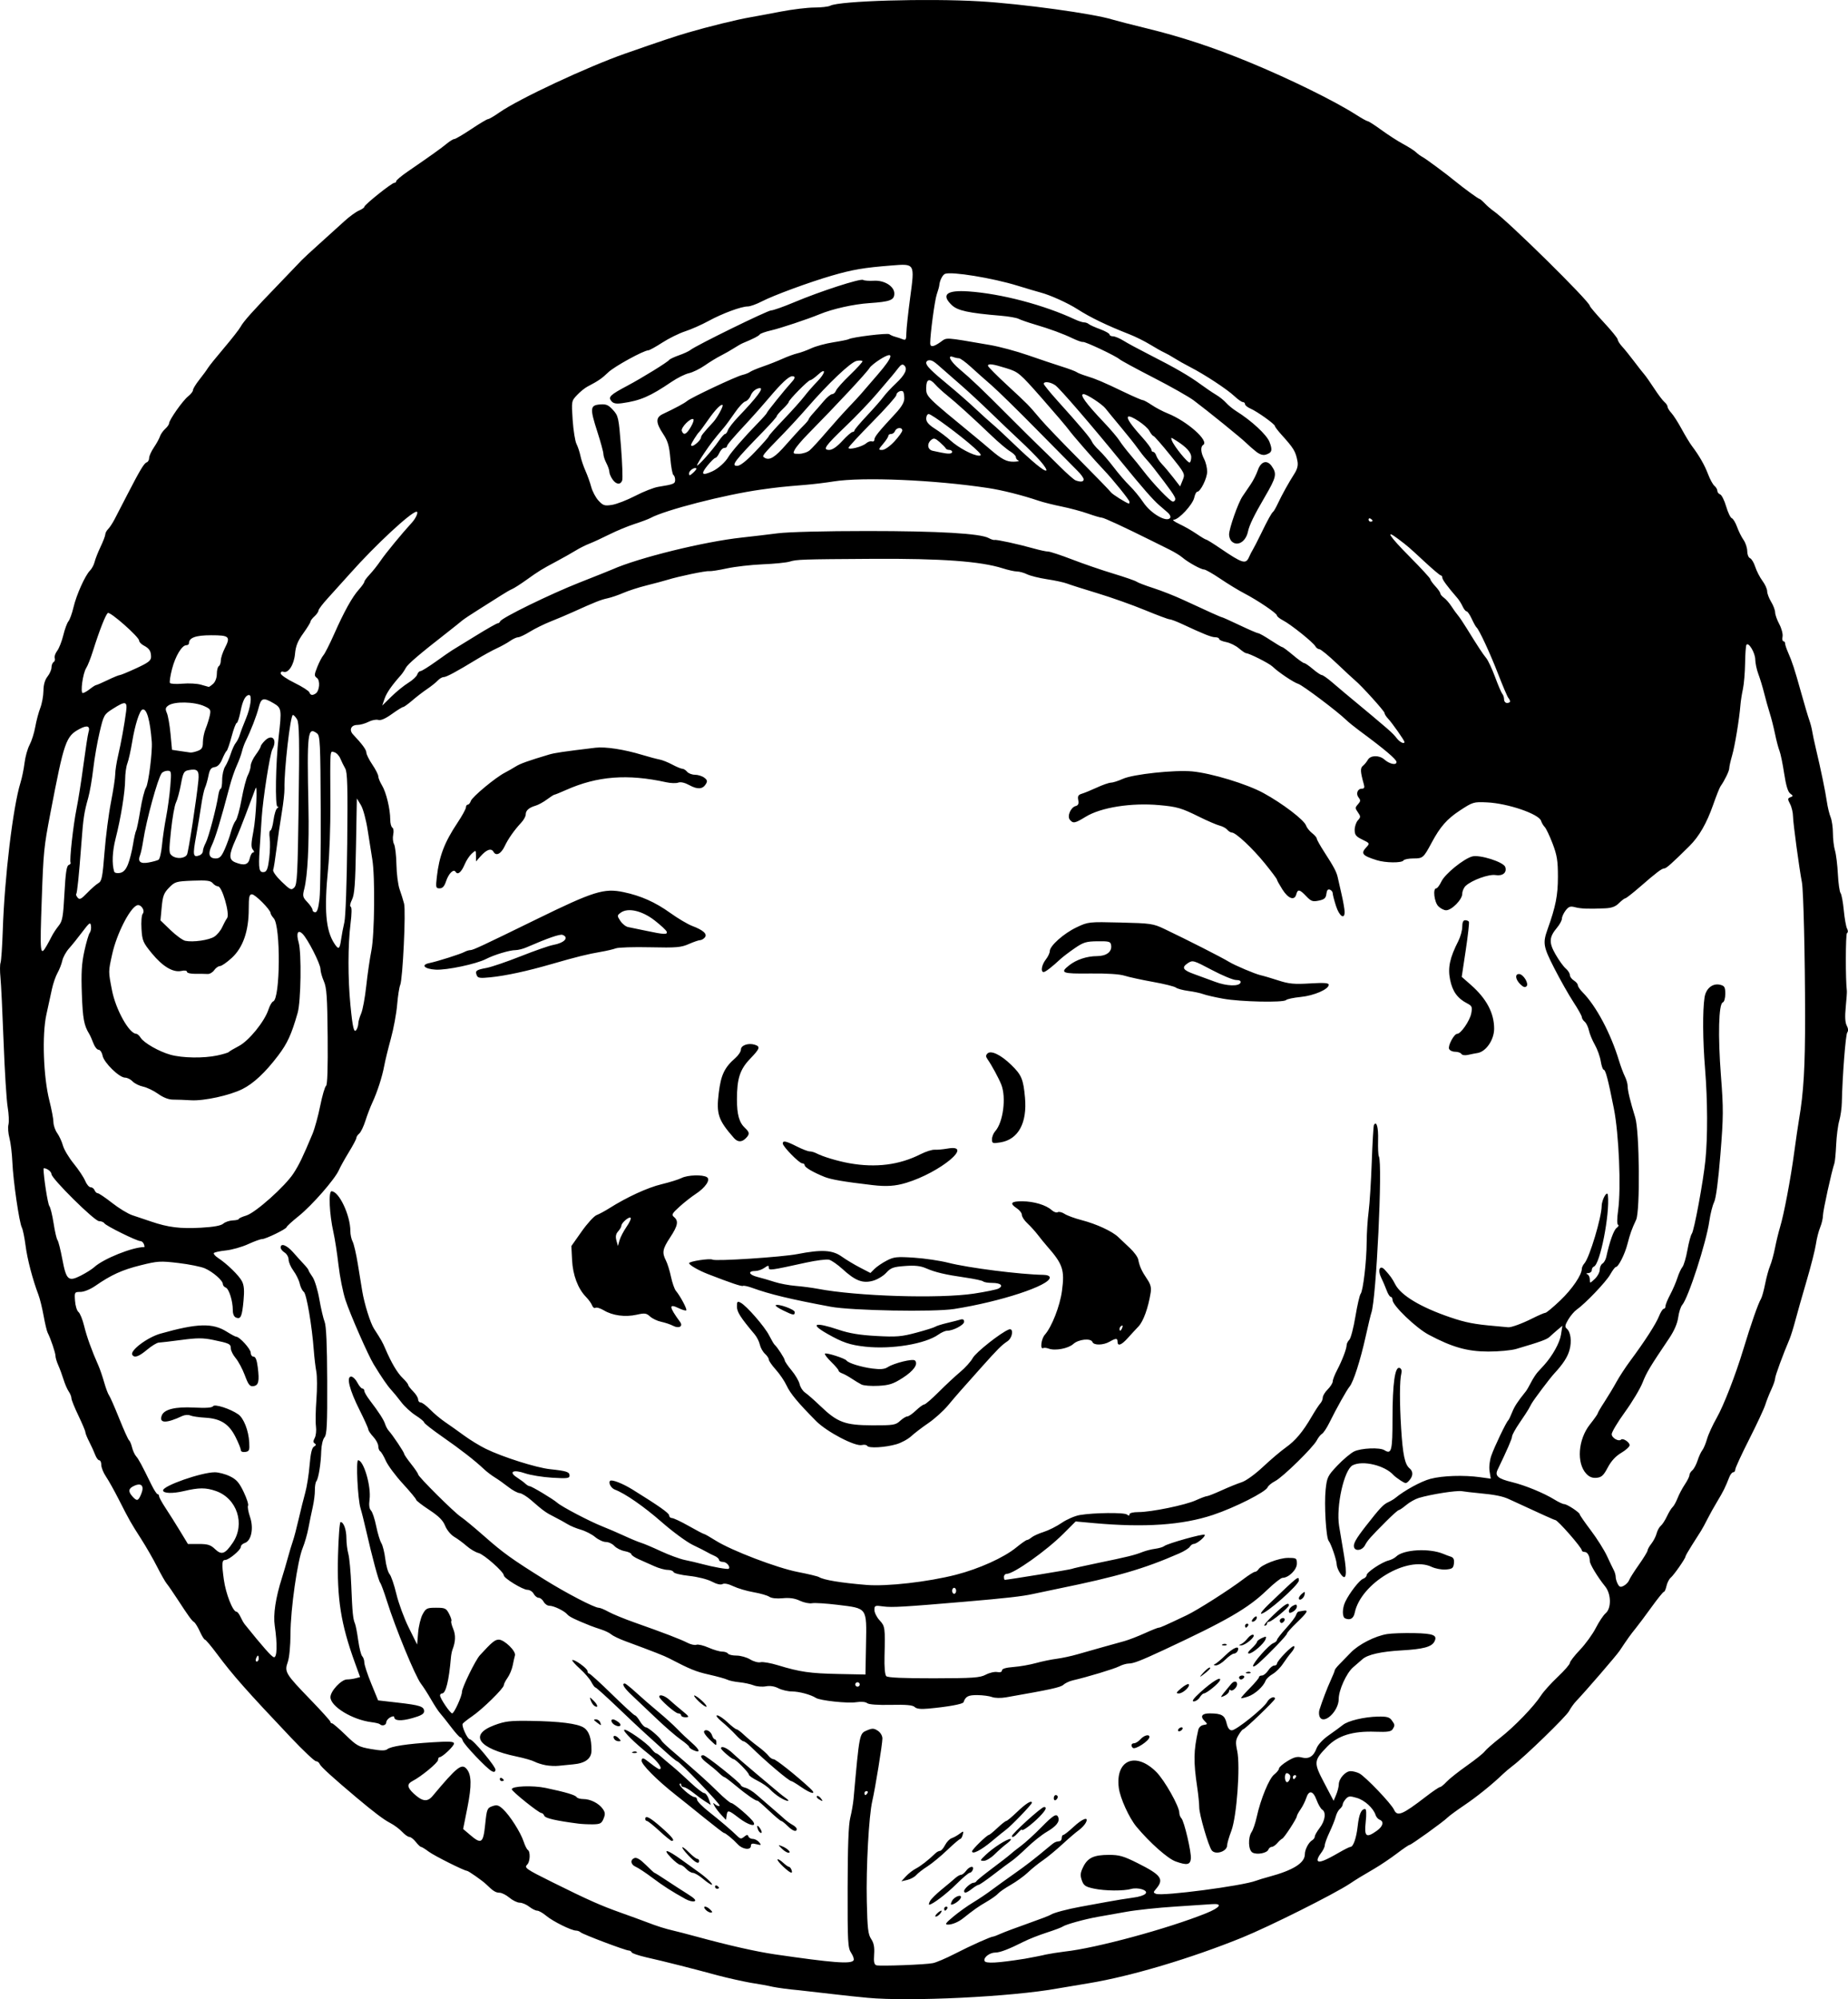 <?xml version="1.0" encoding="UTF-8" standalone="no"?>
<!-- Created with Inkscape (http://www.inkscape.org/) -->
<svg xmlns:rdf="http://www.w3.org/1999/02/22-rdf-syntax-ns#" xmlns="http://www.w3.org/2000/svg" xmlns:cc="http://web.resource.org/cc/" xmlns:dc="http://purl.org/dc/elements/1.1/" xmlns:svg="http://www.w3.org/2000/svg" xmlns:inkscape="http://www.inkscape.org/namespaces/inkscape" xmlns:sodipodi="http://sodipodi.sourceforge.net/DTD/sodipodi-0.dtd" xmlns:ns1="http://sozi.baierouge.fr" xmlns:xlink="http://www.w3.org/1999/xlink" id="svg5521" viewBox="0 0 927.42 1003.2" version="1.0" inkscape:version="0.91 r13725">
  <g id="layer1" transform="translate(121.84 -20.812)">
    <path id="path5617" style="fill:#000000" d="m313.5 1023.3c-4.4-0.4-12.05-1.2-17-1.8s-12.83-1.5-17.5-2c-4.68-0.4-10.53-1.2-13-1.7-2.48-0.6-7.65-1.5-11.5-2.1-3.85-0.7-11.05-2.3-16-3.6-12.1-3.3-27.46-7.2-36-9.1-3.85-0.9-7.15-2-7.33-2.5-0.19-0.51-0.84-0.92-1.46-0.92-1.62 0-23.03-8.09-24.16-9.13-0.52-0.48-1.56-0.87-2.31-0.87-2.3 0-11.65-4.64-14.93-7.4-1.7-1.43-3.76-2.6-4.57-2.6s-2.61-0.9-4.01-2-3.53-2-4.74-2-3.54-1.13-5.17-2.5c-1.64-1.38-3.86-2.5-4.94-2.5-1.93 0-3.3-0.86-6.69-4.19-1.82-1.79-8.98-6.81-9.71-6.81-1.34 0-16.473-7.59-19.163-9.61-1.751-1.32-3.486-2.39-3.856-2.39s-1.558-1.13-2.64-2.5c-1.081-1.38-2.53-2.5-3.219-2.5s-2.344-1.17-3.678-2.6c-1.333-1.43-4.031-3.42-5.995-4.43-3.128-1.6-8.085-5.35-16.929-12.78-11.54-9.7-17.898-15.48-18.374-16.72-0.31-0.81-1.163-1.47-1.897-1.47-0.733 0-6.342-5.29-12.465-11.75-22.226-23.46-29.377-31.55-37.152-42.01-2.963-3.98-5.707-7.24-6.098-7.24-0.39 0-1.532-1.82-2.535-4.05-1.004-2.23-2.318-4.36-2.92-4.75-1.209-0.78-2.676-2.8-8.479-11.7-2.151-3.3-4.512-6.72-5.246-7.59-0.734-0.88-2.909-4.7-4.834-8.5s-5.522-10.05-7.994-13.91c-5.247-8.18-5.944-9.41-11.285-19.93-2.214-4.36-5.081-9.49-6.373-11.39-1.291-1.91-2.348-4.52-2.348-5.82s-0.461-2.36-1.025-2.36c-0.563 0-1.486-1.24-2.051-2.75-0.564-1.52-1.903-4.45-2.975-6.53s-1.949-4.26-1.949-4.83c0-0.58-1.575-4.32-3.5-8.33-1.925-4-3.5-7.91-3.5-8.7 0-0.78-0.611-2.31-1.358-3.39-0.746-1.09-1.91-3.77-2.586-5.97s-1.865-5.42-2.642-7.15c-0.778-1.74-1.414-3.87-1.414-4.73 0-1.55-2.4-8.66-3.922-11.62-0.424-0.83-1.338-4.65-2.031-8.5-0.697-3.85-1.857-8.58-2.587-10.5-2.97-7.86-5.6-17.92-6.48-24.78-0.52-4-1.35-8.05-1.85-9-1.32-2.49-4.36-23.37-4.76-32.72-0.19-4.4-0.85-9.9-1.47-12.21-0.63-2.32-0.85-5.37-0.49-6.78 0.35-1.41 0.17-5.36-0.41-8.79-0.58-3.42-1.5-18.15-2.04-32.72-0.55-14.58-1.25-29.11-1.57-32.29s-0.3-6.51 0.05-7.41c0.34-0.9 0.84-8.2 1.11-16.22 0.87-26.56 5.12-61.96 8.88-74.08 0.77-2.48 1.69-6.97 2.05-9.98 0.36-3.02 1.49-7.07 2.52-9 1.03-1.94 2.32-6 2.85-9.02 0.54-3.03 1.67-7.3 2.52-9.5s1.56-6.08 1.59-8.62c0.03-3.05 0.719-5.48 2.04-7.16 1.1-1.39 2-3.45 2-4.57s0.481-2.33 1.068-2.7c0.588-0.36 0.838-1.26 0.556-1.99-0.282-0.74 0.272-2.38 1.23-3.65s2.339-4.79 3.069-7.81c0.73-3.03 1.889-6.18 2.575-7 0.686-0.83 1.826-3.98 2.534-7 1.469-6.28 5.847-16.03 8.303-18.48 0.914-0.92 1.954-2.87 2.31-4.34 0.357-1.48 1.707-4.91 3.002-7.62 1.294-2.72 2.353-5.5 2.353-6.18s0.64-1.88 1.422-2.66c0.781-0.78 2.244-3.01 3.25-4.95 1.005-1.95 3.773-7.3 6.15-11.9 6.658-12.9 8.632-16.19 9.957-16.63 0.671-0.23 1.221-1.21 1.221-2.19 0-0.97 1.08-3.37 2.4-5.31 1.32-1.95 2.681-4.42 3.025-5.51 0.345-1.08 1.515-2.77 2.601-3.76 1.085-0.98 1.974-2.23 1.974-2.78 0-1.67 6.875-11.45 9.511-13.52 1.369-1.08 2.489-2.51 2.489-3.17 0-0.67 1.462-3.06 3.25-5.31 1.787-2.25 3.7-4.86 4.25-5.8 0.55-0.93 4.188-5.45 8.085-10.04 3.897-4.6 7.625-9.37 8.284-10.6 1.442-2.71 6.32-8.15 19.631-21.92 5.5-5.69 10.498-10.91 11.108-11.59 0.609-0.68 4.62-4.39 8.913-8.24 4.294-3.85 9.87-8.9 12.393-11.21 2.522-2.32 5.823-4.73 7.336-5.37 1.512-0.64 2.75-1.5 2.75-1.92 0-1 13.758-12 15.014-12 0.542 0 0.986-0.39 0.986-0.86 0-0.48 2.587-2.64 5.75-4.82 11.765-8.08 16.825-11.694 19.58-13.978 1.55-1.29 3.29-2.346 3.85-2.346 0.57 0 4.4-2.25 8.51-5s7.89-5 8.4-5 3.06-1.495 5.67-3.323c9.66-6.776 44.24-22.955 63.24-29.593 18.67-6.521 24.6-8.503 31.5-10.525 10.1-2.961 24.5-6.501 31-7.621 2.75-0.474 9.72-1.771 15.5-2.883 5.77-1.112 13.34-2.029 16.82-2.038 3.47-0.009 7.07-0.422 8-0.917 4.56-2.44 48.81-3.738 75.01-2.2 21.19 1.244 57.23 6.201 66.67 9.17 1.65 0.519 9.31 2.488 17.03 4.375 17.62 4.309 33.23 9.457 51.47 16.968 20.25 8.339 42.95 19.497 53.69 26.388 2.74 1.76 5.4 3.233 5.9 3.274s3.61 2.046 6.91 4.456 8.22 5.575 10.93 7.033 5.56 3.281 6.33 4.051c0.77 0.769 2.25 1.856 3.3 2.415 1.79 0.964 12.09 8.594 16.44 12.184 3.95 3.26 11.53 8.79 12.06 8.79 0.29 0 1.53 1.04 2.74 2.31s3.16 2.96 4.34 3.76c6.99 4.76 48.31 45.47 48.38 47.67 0.02 0.42 3.17 4.13 7 8.26 3.84 4.12 6.98 7.99 6.98 8.6s1.01 2.21 2.25 3.56c1.24 1.36 3.92 4.68 5.97 7.4 2.04 2.71 4.31 5.61 5.05 6.44 0.74 0.82 2.98 4.01 4.98 7.07 1.99 3.07 4.33 6.16 5.19 6.88 0.86 0.71 1.56 1.77 1.56 2.35 0 0.59 0.86 2 1.91 3.13 1.06 1.14 3.38 4.77 5.17 8.07s4.1 7.12 5.14 8.5c3.69 4.88 6.37 9.56 8.12 14.17 0.97 2.57 2.42 5.21 3.21 5.87 0.8 0.66 1.45 1.77 1.45 2.47s0.63 1.52 1.41 1.81c0.78 0.3 2.12 3 3 6 0.87 3 2.15 5.68 2.84 5.94 0.69 0.27 1.88 2.23 2.64 4.36s2.22 5.07 3.25 6.53c1.02 1.46 1.86 4 1.86 5.64 0 1.65 0.63 3.23 1.4 3.53 0.77 0.29 1.95 2.26 2.62 4.36 0.68 2.1 2.3 5.25 3.6 7 1.31 1.75 2.38 4.1 2.38 5.23 0 1.12 0.9 3.51 2 5.31 1.09 1.8 1.99 4.18 2 5.29 0 1.11 0.94 3.77 2.09 5.91 1.14 2.14 1.88 4.95 1.64 6.23-0.25 1.29-0.07 2.35 0.41 2.35 0.47 0 0.86 0.49 0.86 1.1 0 0.6 0.62 2.51 1.38 4.25 2.2 5.01 3.32 8.43 6.59 20.15 1.69 6.05 3.55 12.35 4.15 14 0.59 1.65 1.24 4.12 1.45 5.5 0.2 1.37 1.06 5.42 1.91 9 2.5 10.53 4.7 21.14 5.48 26.5 0.4 2.75 1.25 6.26 1.89 7.81 0.63 1.55 1.15 5.15 1.15 8.01 0 2.85 0.46 6.76 1.03 8.68s1.23 7.25 1.46 11.85c0.24 4.59 0.84 8.86 1.34 9.5 0.5 0.63 1.23 4.51 1.62 8.62 0.39 4.1 1.13 8.24 1.63 9.19 0.57 1.05 0.56 1.94-0.02 2.3-0.73 0.45-0.78 23.53-0.06 29.04 0.07 0.55-0.18 4.18-0.57 8.07-0.47 4.82-0.31 7.79 0.51 9.31 0.76 1.43 0.86 2.68 0.26 3.43-0.83 1.06-2.44 21.79-2.73 35.19-0.05 2.75-0.64 6.85-1.29 9.12-0.66 2.28-1.35 7.68-1.55 12-0.2 4.33-0.6 8.55-0.89 9.38-1.37 3.88-5.74 23.79-5.74 26.12 0 1.45-0.63 4.15-1.4 6-0.78 1.86-1.73 5.63-2.13 8.38-0.39 2.75-2.5 11.07-4.69 18.5-2.18 7.42-4.74 16.42-5.68 20-0.95 3.57-2.21 7.62-2.79 9-3.34 7.84-7.33 18.69-7.32 19.93 0.01 0.79-0.85 3.26-1.89 5.5-1.05 2.24-2.42 5.71-3.05 7.73-0.63 2.01-4.28 9.83-8.1 17.36-3.82 7.54-6.95 14.33-6.95 15.09s-0.46 1.39-1.02 1.39c-0.57 0-1.47 1.12-2 2.5-1.99 5.08-2.99 7.11-5.94 12-1.67 2.75-3.92 6.8-5.02 9s-2.56 4.89-3.26 5.99c-0.69 1.09-2.72 4.29-4.51 7.1s-3.25 5.38-3.25 5.71c0 0.96-5.81 9.3-7.41 10.62-0.8 0.67-1.75 2.53-2.11 4.15-0.35 1.61-0.94 2.93-1.31 2.93s-3.15 3.44-6.17 7.63c-3.02 4.2-6.64 9.03-8.04 10.75-2.37 2.89-3.97 5.14-8.06 11.27-1.55 2.32-17.12 20.37-21.65 25.09-1.23 1.28-2.89 3.59-3.68 5.12-1.37 2.65-22.24 22.92-28.3 27.48-1.57 1.19-3.79 3.06-4.93 4.16-5.26 5.08-13.09 11.39-19.36 15.61-3.77 2.55-7.57 5.33-8.43 6.2-2.14 2.14-18.2 13.69-19.03 13.69-0.37 0-3.23 1.94-6.35 4.32-3.12 2.37-8.15 5.76-11.17 7.53-7.02 4.1-8.82 5.2-12.46 7.62-7.87 5.22-40.38 21.49-54.04 27.04-25.67 10.41-55.74 19.41-77 22.91-5.5 0.9-12.48 2.1-15.5 2.6-22.99 4.2-74.36 6.7-95.5 4.7zm32.88-17.4c1.58-0.3 6.53-2.4 11-4.7 7.97-4.1 18.07-8.62 19.23-8.62 0.32 0 2.01-0.65 3.74-1.43s7.87-3.09 13.65-5.12c5.77-2.03 10.95-4.01 11.5-4.42 1.25-0.91 8.43-2.83 15-4.01 2.75-0.5 8.6-1.57 13-2.38s10.34-1.78 13.2-2.15c6.43-0.83 8.63-2.85 4.58-4.21-1.53-0.52-3.91-0.61-5.28-0.21-3.84 1.12-13.34 1.05-18.88-0.14-4.25-0.91-5.13-1.52-6.05-4.16-0.87-2.5-0.74-3.79 0.68-6.68 2.26-4.62 5.32-6.06 12.88-6.08 5.21-0.01 7.39 0.61 14.38 4.11 12.08 6.05 13.51 8.09 9.2 13.11-1.32 1.53-1.3 1.79 0.13 2.34 3.27 1.26 43.39-4.01 50.09-6.57 1.14-0.44 4.09-1.34 6.57-2 12.18-3.27 18-6.93 18-11.31 0-2.33 1.89-5.96 3.65-6.99 0.74-0.44 1.35-1.3 1.35-1.91s1.12-2.58 2.5-4.38c2.71-3.56 3.27-7.84 1.2-9.11-0.72-0.44-1.98-2.6-2.8-4.8-1.76-4.75-3.86-5.16-5.21-1-0.54 1.65-1.81 4.19-2.83 5.65s-1.86 3-1.86 3.41c0 1.14-6.33 10.88-7.35 11.31-0.48 0.2-1.6 1.21-2.49 2.25-0.88 1.03-2.13 1.88-2.78 1.88-0.64 0-1.4 0.61-1.69 1.36-0.68 1.78-5.66 2.72-7.93 1.51-2.14-1.15-2.41-7.46-0.44-10.4 0.72-1.09 1.86-4.45 2.52-7.47 1.98-9.03 6.24-19.37 8.79-21.34 1.3-1.01 2.38-2.36 2.4-3s1.94-2.32 4.27-3.73c3.26-1.98 4.89-2.39 7.07-1.81 3.59 0.96 5.99-0.49 7.48-4.52 0.68-1.85 3.16-4.52 6.14-6.6 2.75-1.93 5.92-4.25 7.06-5.17 2.64-2.13 10.64-4.05 17.63-4.21 4.36-0.1 5.77 0.27 6.9 1.82 1.67 2.27 1.69 2.57 0.44 4.56-0.74 1.16-2.66 1.43-8.56 1.22-11.37-0.43-18.87 1.89-24.27 7.49-6.81 7.07-6.88 7.89-1.45 18.23l4.69 8.93 1.29-3.05c0.7-1.68 1.29-4.01 1.31-5.19 0.05-2.95 3.35-6.63 5.95-6.63 1.18 0 3.13 0.5 4.34 1.12 3.06 1.58 16.02 15.13 17.44 18.25 1.63 3.58 4.16 2.53 15.97-6.57 3.42-2.64 6.61-4.8 7.07-4.8 0.47 0 1.94-1.18 3.28-2.63 1.33-1.44 5.91-5.08 10.17-8.08 4.27-3.01 8.32-6.24 9-7.19 0.69-0.95 4.17-4.02 7.75-6.82 7.2-5.63 17.03-15.82 20.51-21.25 1.25-1.95 5.01-6.13 8.38-9.31 3.36-3.17 6.11-6.34 6.11-7.03s2.28-3.64 5.06-6.56 6.36-7.85 7.95-10.97c1.59-3.11 3.81-6.45 4.94-7.4 2.94-2.5 2.82-9.65-0.23-13.44-3.75-4.64-7.72-11.18-7.72-12.72 0-2.53-1.17-4.6-2.61-4.6-0.76 0-1.39-0.36-1.39-0.79 0-1.38-12.1-15.21-13.3-15.21-0.45 0-7.31-3.1-23.2-10.46-3.29-1.53-7.13-2.29-15.5-3.07-3.03-0.28-6.71-0.71-8.19-0.96-2.72-0.45-15.54 1.56-21.59 3.38-1.81 0.54-4.66 2.14-6.33 3.55-1.67 1.4-3.37 2.56-3.76 2.56-0.4 0-3.3 2.58-6.45 5.75-7.93 7.96-9.21 9.42-10.57 12-1.27 2.42-4.66 3.04-5.39 1-0.6-1.68 0.78-4.2 5.89-10.75 6.96-8.91 8.76-10.85 11.18-11.95 1.26-0.57 2.83-1.5 3.5-2.05 4.65-3.85 13.07-8.46 17.71-9.68 6.04-1.61 16.76-1.96 25-0.82l5.3 0.73-0.59-3.66c-0.35-2.14 0-5.38 0.86-7.86 1.52-4.4 7.47-16.85 8.47-17.71 0.31-0.28 1.19-2.08 1.95-4 1.19-3.02 2.72-5.37 6.92-10.6 0.48-0.6 1.66-2.62 2.61-4.5 0.96-1.87 2.47-4.2 3.36-5.17s2.33-2.54 3.2-3.5c4.18-4.62 7.83-11.17 8.46-15.23l0.7-4.5-2.37 1.99c-1.3 1.1-3.08 2.67-3.94 3.5-1.44 1.38-4.61 2.54-16.88 6.15-2.45 0.72-8.75 1.31-14 1.3-10.49-0.01-18.12-2.17-29.94-8.47-6.34-3.37-18.11-14.68-18.11-17.39 0-0.87-0.4-1.58-0.88-1.58s-1.42-1.47-2.07-3.25c-0.66-1.79-1.92-4.73-2.8-6.53-1.85-3.8-0.54-6.48 1.86-3.82 2.82 3.1 3.71 4.35 5.25 7.32 2.87 5.56 12.84 11.53 27.64 16.56 7.7 2.62 12.04 3.46 22.5 4.37 3.3 0.29 6.22 0.56 6.5 0.6 1.39 0.21 7.11-1.88 12.12-4.41 3.1-1.56 6.06-2.84 6.59-2.84s3.91-2.82 7.51-6.25c5.96-5.69 10.78-12.8 10.78-15.88 0-0.67 0.62-1.93 1.37-2.79 2.52-2.92 8.53-22.93 8.59-28.64 0.04-3.32 2.85-8.19 3.13-5.44 1 9.64-3.95 34.78-7.06 35.82-0.56 0.19-1.03 0.98-1.03 1.76s-0.79 1.45-1.75 1.5c-1.05 0.04-1.25 0.28-0.5 0.58 0.69 0.28 1.25 1.44 1.25 2.59 0 2.06 0.05 2.05 2.5-0.25 1.38-1.3 2.5-3.38 2.5-4.63s0.61-2.63 1.35-3.07c0.75-0.44 1.6-1.93 1.91-3.3 1.7-7.8 3.75-13.53 5.2-14.6 0.9-0.66 1.23-1.36 0.72-1.55-0.57-0.22-0.55-3.07 0.04-7.35 1.54-11.02 0.39-38.2-2.14-51-2.89-14.58-4.18-19.5-5.12-19.5-0.43 0-1.09-1.92-1.47-4.25-0.37-2.34-1.71-6.05-2.96-8.25-1.26-2.2-2.6-5.43-2.97-7.18-0.38-1.75-1.33-3.72-2.12-4.38-0.79-0.65-1.44-1.7-1.44-2.32s-1.92-4.05-4.26-7.62c-2.34-3.58-6.65-11.2-9.58-16.94-5.54-10.84-5.83-12.59-3.34-19.56 4.06-11.33 5.18-17.03 5.18-26.25 0-8.12-0.44-10.86-2.68-16.73-1.48-3.86-3.25-7.59-3.94-8.28s-1.51-2.08-1.83-3.1c-1.1-3.46-16.68-8.79-27.14-9.27-6.73-0.31-7.1-0.2-13.68 4.12-6.41 4.22-9.81 8.1-14.05 16.01-4.13 7.71-4.45 8-9.14 8-2.43 0-4.7 0.45-5.04 1-0.83 1.34-9 1.27-13.43-0.13-7.26-2.28-8.13-3.35-5.24-6.46 1.83-1.96 1.8-2.03-1.99-3.87-3.19-1.55-3.84-2.37-3.84-4.88 0-1.65 0.72-3.8 1.6-4.77 1.46-1.62 1.46-1.97 0.02-4.03-1.44-2.05-1.44-2.41 0.04-4.04 1.31-1.45 1.38-2.07 0.37-3.29-1.56-1.88-0.65-4.53 1.56-4.53 1.23 0 1.48-0.57 1-2.25-1.75-6.16-1.85-8.09-0.5-9.18 0.78-0.61 1.92-2.01 2.55-3.1 1.33-2.29 5.69-2.37 8.23-0.14 2.65 2.33 6.13 3.06 6.13 1.29 0-1.35-6.08-6.48-18.86-15.91-2.39-1.77-5.32-4.15-6.5-5.3-4.34-4.22-21.74-17.31-23.91-17.99-2.42-0.75-10.01-5.85-12.95-8.7-1.68-1.63-11.77-6.72-13.32-6.72-0.37 0-1.99-1.11-3.6-2.46-1.6-1.36-4.48-2.76-6.39-3.12-1.91-0.35-3.47-1.05-3.47-1.53 0-0.49-0.89-0.89-1.97-0.89-1.9 0-5.59-1.47-16.63-6.62-2.8-1.31-5.64-2.38-6.29-2.38-0.66 0-6.24-2.09-12.4-4.63-6.17-2.55-16.84-6.34-23.71-8.42-6.88-2.08-13.77-4.27-15.32-4.87s-6.05-1.58-10-2.17c-3.95-0.6-8.49-1.72-10.08-2.5-1.6-0.78-3.89-1.41-5.09-1.41-1.21 0-4.4-0.71-7.1-1.57-11.16-3.55-30.76-4.98-65.41-4.77-35.36 0.21-38.01 0.3-41.5 1.38-1.65 0.51-7.73 1.13-13.5 1.36-5.78 0.24-13.85 1.16-17.95 2.04-4.1 0.89-8.15 1.52-9 1.4-1.65-0.24-15.26 2.59-20.97 4.36-1.89 0.58-6.61 1.84-10.5 2.81-3.9 0.97-9.12 2.66-11.62 3.75s-6.1 2.32-8 2.72c-3.3 0.71-6.12 1.83-17.46 6.96-2.75 1.25-7.7 3.34-11 4.65s-8 3.63-10.45 5.15c-2.44 1.51-5.07 2.76-5.84 2.76s-2.6 0.83-4.06 1.86c-1.46 1.02-4.45 2.68-6.65 3.69-2.2 1-6.7 3.47-10 5.48-10.38 6.32-15.31 8.97-16.71 8.97-0.74 0-2.077 0.78-2.971 1.75-0.893 0.96-3.291 2.87-5.327 4.25-2.036 1.37-5.397 3.96-7.468 5.75-2.072 1.78-4.108 3.25-4.526 3.25-0.417 0-2.98 1.59-5.695 3.54-3.244 2.33-5.582 3.34-6.82 2.95-1.036-0.33-3.233 0.1-4.883 0.95-1.651 0.86-4.162 1.56-5.582 1.56-3.184 0-4.317 2.51-2.162 4.79 4.65 4.93 6.646 7.66 6.662 9.1 0.01 0.88 1.36 3.59 3 6.01s2.982 5.06 2.982 5.88c0 0.81 0.851 2.88 1.891 4.6 2.089 3.44 4.109 11.85 4.109 17.11 0 1.86 0.476 3.68 1.059 4.04 0.6 0.37 0.787 1.89 0.433 3.5-0.344 1.57-0.158 3.72 0.414 4.79 0.571 1.07 1.113 5.71 1.204 10.31 0.09 4.6 0.808 10.17 1.596 12.37 0.787 2.2 1.796 5.43 2.242 7.18 0.954 3.74-0.676 37.9-1.948 40.82-0.48 1.1-1.174 5.58-1.541 9.95s-1.786 12.02-3.153 17-2.857 11.07-3.311 13.55c-1.012 5.51-3.477 13.15-5.964 18.5-1.024 2.2-2.6 6.32-3.501 9.17-0.902 2.84-2.29 5.71-3.085 6.37s-1.445 1.65-1.445 2.2-1.688 3.75-3.75 7.11c-2.063 3.37-4.308 7.41-4.99 8.98-1.985 4.56-13.482 17.73-20.14 23.07-3.366 2.7-6.12 5.22-6.12 5.59 0 0.9-10.468 6.01-12.316 6.01-0.793 0-3.97 1.15-7.06 2.57-3.09 1.41-8.107 2.83-11.15 3.14-3.043 0.32-5.741 0.91-5.995 1.32s0.696 1.51 2.112 2.43c4.495 2.95 10.488 8.79 11.984 11.68 1.069 2.07 1.277 4.6 0.8 9.74-0.741 7.97-1.377 9.44-3.705 8.54-1.068-0.41-1.672-1.77-1.676-3.78-0.008-4.63-1.909-10.67-3.557-11.31-0.791-0.3-1.438-1.09-1.438-1.75 0-1.77-4.961-6.1-9-7.88-1.925-0.84-7.901-2.05-13.281-2.69-9.09-1.08-10.431-1-19 1.14-9.278 2.31-14.775 4.81-22.749 10.35-2.482 1.72-5.633 3-7.397 3.01-3.018 0.02-3.067 0.1-2.757 4.5 0.173 2.47 0.95 4.98 1.724 5.58 0.775 0.6 2.057 3.75 2.848 7 1.324 5.44 3.823 12.37 7.176 19.91 0.734 1.65 2.025 5.42 2.869 8.38 0.845 2.95 1.939 5.88 2.433 6.5 0.494 0.61 2.792 5.84 5.107 11.61 2.316 5.78 4.55 10.73 4.965 11 0.414 0.28 1.083 1.86 1.486 3.51 0.402 1.65 1.325 3.67 2.05 4.5 1.271 1.44 2.675 4.05 7.682 14.25 1.283 2.61 2.672 4.75 3.088 4.75s0.756 0.46 0.756 1.02 1.462 3.24 3.25 5.94c1.787 2.71 5.043 7.87 7.235 11.48l3.985 6.56h5.46c4.48 0 5.935 0.45 8.102 2.53 3.329 3.19 5.088 2.56 8.97-3.19 6.331-9.38 2.111-22.23-8.517-25.93-5.049-1.75-8.46-1.74-16.069 0.05-5.682 1.34-10.416 1.17-10.416-0.36 0-2.33 19.182-9.04 25.934-9.08 1.889-0.01 5.294 0.88 7.566 1.98 3.324 1.61 4.682 3.15 6.945 7.88 1.547 3.24 2.538 6.33 2.202 6.88-0.336 0.54 0.113 3.11 0.999 5.71 1.929 5.66 0.635 11.99-2.668 13.03-1.088 0.35-1.978 1.25-1.978 2.01 0 1.49-5.985 6.49-7.761 6.49-1.729 0-1.861 1.72-0.749 9.84 0.983 7.17 4.526 16.16 6.37 16.16 0.451 0 1.339 1.14 1.975 2.53 0.636 1.4 1.594 3.09 2.13 3.75 9.091 11.32 13.471 16.27 14.625 16.54 1.628 0.37 1.824-6.55 0.448-15.82-0.83-5.6 0.442-14.03 3.621-24 0.789-2.48 2.11-6.98 2.935-10 0.826-3.03 1.977-6.85 2.558-8.5 0.582-1.65 1.885-6.6 2.895-11s2.497-10.37 3.305-13.26 1.788-9.08 2.178-13.76c0.499-5.99 1.157-8.77 2.218-9.36 1.05-0.59 1.165-1.06 0.378-1.55-0.836-0.51-0.84-1.24-0.016-2.78 0.613-1.14 0.888-3.77 0.611-5.84-0.277-2.06-0.172-8.13 0.233-13.49s0.381-11.64-0.053-13.97c-0.435-2.32-1.001-7.1-1.259-10.61-0.911-12.38-3.638-28.38-5.014-29.4-0.751-0.56-1.673-2.41-2.049-4.12-0.376-1.72-1.785-4.61-3.131-6.43-1.347-1.83-2.448-4.36-2.448-5.62s-0.9-2.86-2-3.55c-1.1-0.68-2-1.81-2-2.5 0-2.42 3.083-1.24 6.281 2.39 1.77 2.02 4.231 4.74 5.469 6.05 1.237 1.31 2.25 2.63 2.25 2.94 0 0.3 0.887 1.79 1.971 3.32 1.094 1.53 2.624 6.51 3.437 11.17 0.806 4.62 2.005 9.75 2.664 11.39 0.818 2.03 1.23 11.44 1.296 29.59 0.08 22.15-0.153 26.92-1.386 28.41-0.83 1-1.539 4.03-1.612 6.88-0.161 6.29-1.368 13.75-2.449 15.13-0.445 0.57-0.781 2.6-0.746 4.5 0.034 1.91-0.449 5.72-1.072 8.47-0.624 2.75-1.597 7.47-2.163 10.5-0.565 3.02-1.859 7.52-2.875 10-2.634 6.41-6.083 30.65-6.121 43-0.018 6.11-0.587 12.05-1.36 14.22-1.764 4.94-1.191 5.9 11.264 18.78 5.584 5.77 10.152 10.83 10.152 11.25 0 0.41 0.357 0.75 0.793 0.75 0.437 0 3.509 2.64 6.827 5.86 5.595 5.44 6.525 5.96 12.799 7.05 4.859 0.85 7.134 0.87 8.069 0.1 1.751-1.46 9.874-2.7 22.815-3.51 8.457-0.53 10.697-0.39 10.697 0.64 0 1.31-5.86 6.85-7.25 6.85-0.413 0.01-0.75 0.63-0.75 1.38 0 1.36-8.369 8.28-12.75 10.54-2.968 1.53-2.839 3.16 0.5 6.29 4.341 4.06 6.889 4.4 9.512 1.26 12.178-14.55 14.558-16.46 17.018-13.65 2.55 2.91 2.67 8.31 0.46 19.44l-2.15 10.76 3.46 2.95c5.71 4.88 6.62 4.26 7.6-5.19 0.8-7.75 1.01-8.29 3.59-9.19 2.28-0.8 3.16-0.56 5.36 1.48 3.47 3.22 8.8 11.6 10.33 16.21 0.67 2.04 1.63 3.96 2.14 4.27 1.33 0.82 1.15 5.84-0.27 7.26-1.68 1.68-0.94 2.21 12.7 8.99 17.69 8.78 24.01 11.6 34 15.16 4.95 1.76 10.8 3.89 13 4.74 5.46 2.1 9.35 3.34 13.5 4.3 1.92 0.44 7.1 1.78 11.5 2.98 16.75 4.56 30.04 7.55 39.5 8.95 28.83 4.2 38.33 5 39.53 3 0.35-0.5-0.18-2.2-1.19-3.7-1.69-2.5-1.84-5.22-1.79-32.72 0.03-20.65 0.44-31.59 1.31-35.09 0.69-2.8 1.44-7.07 1.66-9.5 2.97-33.06 2.91-32.77 6.74-34.38 2.67-1.12 3.48-1.09 5.44 0.19 1.33 0.87 2.3 2.51 2.3 3.89 0 2.82-3.58 24.96-5.08 31.39-1.73 7.41-3.14 33.36-2.75 50.47 0.3 13.48 0.65 16.46 2.19 18.75 1.33 1.98 1.74 4.09 1.49 7.7-0.27 3.8 0.01 5.1 1.15 5.5 1.94 0.5 24.61-0.3 28.38-1.1zm10.26-23.37c2.67-2.22 7.11-5.4 9.86-7.05 2.75-1.66 6.91-4.45 9.24-6.21 2.33-1.75 7.44-5.44 11.36-8.19 6.35-4.46 9.87-7.2 18.02-13.99 2.3-1.91 2.72-2.12 4.88-2.39 0.55-0.07 1-0.8 1-1.62 0-0.83 0.36-1.5 0.79-1.5 0.44 0 2.73-1.8 5.09-4 4.68-4.37 7.97-5.46 6.14-2.04-0.58 1.08-2.19 2.77-3.57 3.75-1.39 0.98-5.09 4.16-8.23 7.06-3.15 2.9-7.52 6.5-9.72 8s-5.55 4.2-7.44 6.01-5.78 4.62-8.63 6.26c-2.86 1.63-5.74 3.62-6.4 4.42-0.66 0.79-3.3 2.66-5.86 4.15-4.03 2.33-6.4 4.01-11.73 8.27-2.27 1.81-5.4 3.12-7.48 3.12-1.79 0-1.32-0.72 2.68-4.05zm-8.28-1.45c0.82-0.83 1.81-1.5 2.19-1.5s0.13 0.67-0.55 1.5c-0.68 0.82-1.67 1.5-2.19 1.5-0.53 0-0.28-0.68 0.55-1.5zm-116.15-2.04c-1.75-1.99 0.45-1.95 2.43 0.04 1.15 1.14 1.19 1.49 0.18 1.46-0.73-0.02-1.9-0.7-2.61-1.5zm119.79-0.46c0-0.55 0.48-1 1.06-1s0.78 0.45 0.44 1-0.82 1-1.06 1-0.44-0.45-0.44-1zm-7.09-3.84c0.54-1.01 3.15-3.59 5.79-5.74 2.64-2.14 5.67-4.69 6.74-5.66 1.06-0.97 2.43-1.76 3.03-1.76s1.74-0.9 2.53-2c1.68-2.34 4.21-2.71 3.36-0.5-0.31 0.82-1.02 1.5-1.55 1.5-0.54 0-3.53 2.53-6.65 5.63-5 4.98-12.11 10.37-13.68 10.37-0.3 0-0.11-0.83 0.43-1.84zm11.02-0.04c1.23-2.28 5.2-3.63 4.38-1.48-0.51 1.31-3.41 3.36-4.78 3.36-0.33 0-0.15-0.85 0.4-1.88zm-133.74-0.95c-7.03-3.9-11.03-6.47-16.69-10.7-3.3-2.48-7.01-4.93-8.25-5.46-2.62-1.12-2.97-3.52-0.64-4.42 1.06-0.4 2.97 0.75 5.62 3.4 2.2 2.2 4.16 4.01 4.36 4.01 0.19 0 2.95 1.72 6.13 3.84 3.18 2.11 7.95 5.2 10.61 6.86 3.33 2.08 4.37 3.2 3.36 3.59-0.81 0.31-2.83-0.19-4.5-1.12zm139.81-4.02c0-1.16 3.41-4.15 4.75-4.15 0.59 0 1.23-0.35 1.42-0.76 0.18-0.42 3.79-3.35 8.02-6.51 4.23-3.17 8.28-6.31 9-6.99 0.72-0.69 3.11-2.58 5.31-4.21 2.2-1.64 6.77-5.8 10.15-9.25 6.24-6.36 7.82-7.29 8.63-5.03 0.77 2.14-1.06 4.43-5.75 7.18-2.49 1.45-6.95 4.99-9.91 7.86-2.96 2.86-6.4 5.88-7.64 6.71-1.24 0.82-5.3 3.86-9.04 6.75-3.74 2.88-7.16 5.26-7.62 5.27-0.45 0.01-1.95 0.9-3.32 1.98-2.7 2.11-4 2.49-4 1.15zm-125-2.21c0-0.59 0.45-0.78 1-0.44s1 0.81 1 1.06c0 0.24-0.45 0.44-1 0.44s-1-0.48-1-1.06zm-6.04-3.9c-1.9-1.63-4.18-2.98-5.06-3-0.87-0.03-2.4-0.94-3.4-2.04s-2.33-2-2.96-2-2.67-1.58-4.54-3.5c-4.71-4.87-2.21-4.38 5.25 1.02 3.44 2.49 7.35 5.31 8.69 6.25 3.81 2.7 7.45 6.23 6.42 6.23-0.52 0-2.49-1.34-4.4-2.96zm101.82-1.25c1.26-1.37 3.5-3.12 4.99-3.89 2.46-1.27 6.35-4.31 9.8-7.65 0.71-0.69 1.76-1.25 2.33-1.25 0.58 0 1.72-1.3 2.53-2.88 0.82-1.58 2.3-3.13 3.28-3.46 0.98-0.32 2.77-1.31 3.97-2.2 2.06-1.53 2.14-1.5 1.63 0.46-0.3 1.14-0.85 2.08-1.22 2.08-0.38 0-3.33 2.52-6.56 5.6s-7.71 6.77-9.95 8.2c-2.25 1.42-4.76 3.38-5.58 4.33-0.83 0.96-2.85 2.06-4.5 2.45l-3 0.7 2.28-2.49zm-61.59-4.9c-1.82-1.71-3.09-3.33-2.82-3.6 0.28-0.27 1.51 0.45 2.75 1.61 1.24 1.15 2.57 2.1 2.96 2.1s0.97 0.67 1.28 1.5c0.9 2.33-0.56 1.77-4.17-1.61zm196.97-2.58c-3.95-1.4-12.96-9.39-19.66-17.42-3.66-4.39-8.19-14.33-8.86-19.46-1.83-14.05 8.43-18.42 18.83-8.01 4.12 4.11 11.53 17.27 11.53 20.46 0 0.94 0.47 2.18 1.03 2.75 1.42 1.42 5.13 17.26 4.76 20.35-0.36 3.06-2 3.34-7.63 1.33zm-244.54-3.03c-4.29-4.55-3.94-5.76 0.41-1.41 1.72 1.72 3.54 3.13 4.05 3.13 0.5 0 0.92 0.45 0.92 1 0 1.93-1.91 0.96-5.38-2.72zm149.17-0.23c3.74-3.58 10.7-8.07 12.44-8.02 0.7 0.02-0.05 1.01-1.66 2.22-1.62 1.2-4.42 3.66-6.22 5.46-1.81 1.81-4.27 3.29-5.46 3.29-2.04 0-1.98-0.2 0.9-2.95zm-102.28-3.17c-1.98-2-1.98-2 0-1.25 2.78 1.05 5.12 3.39 3.31 3.31-0.73-0.04-2.21-0.96-3.31-2.06zm95.49 1.34c0-0.93 7.49-8.22 8.45-8.22 0.3 0 2.22-1.58 4.26-3.5 2.04-1.93 4.03-3.5 4.43-3.5 0.39 0 2.78-1.98 5.31-4.41 4.6-4.4 7.55-6.25 7.55-4.71 0 0.83-10.58 11.82-13.12 13.62-0.78 0.55-3.88 3.07-6.9 5.6-5.4 4.55-9.98 6.89-9.98 5.12zm120.28-0.47c-1.65-2.12-6.29-18.06-6.28-21.56 0-1.82-0.45-6.32-1-10-1.95-13.09-1.86-18.41 0.51-28.87 0.29-1.28 1.4-2.32 2.68-2.5 2.08-0.31 2.1-0.41 0.43-2.07-2.3-2.29-1.25-3.76 2.69-3.74 5.88 0.03 7.48 0.95 8.4 4.83 0.6 2.53 1.42 3.66 2.66 3.66 2.19 0 16.01-11.11 17.73-14.25 1.13-2.07 3.9-3.18 3.9-1.57 0 0.84-15.07 15.32-15.94 15.32-0.35 0-1.4 1.31-2.35 2.91-1.46 2.48-1.56 3.68-0.65 7.95 1.63 7.6-0.24 33.03-2.96 40.14-1.15 3.02-2.1 6.27-2.1 7.21 0 3.09-5.82 4.99-7.72 2.54zm-237.85-3.02c-2.38-2.58-6.22-5.73-6.96-5.73-0.29 0-4.82-3.49-10.09-7.75-5.26-4.27-11.57-9.33-14.02-11.25-9.63-7.58-17.58-15.61-17.22-17.41 0.31-1.56 0.85-1.39 4.25 1.31 2.14 1.7 4.23 3.1 4.65 3.1 2.02 0-0.71-3.91-5.24-7.5-7.05-5.59-13.08-11.56-12.39-12.25 0.79-0.79 11.22 6.46 13.53 9.4 1.02 1.29 2.12 2.35 2.45 2.35 0.34 0 1.48 0.78 2.55 1.75 1.06 0.96 3.53 3.05 5.48 4.65 1.94 1.59 6.08 5.31 9.19 8.25 3.12 2.94 6.23 5.35 6.93 5.35 0.69 0 1.73 1.34 2.31 2.98l1.04 2.99-2.7-1.7c-1.48-0.93-4.26-2.95-6.17-4.49-1.91-1.53-4.05-2.78-4.75-2.78s-1.27-0.53-1.27-1.17-0.32-0.85-0.71-0.46c-0.84 0.85 5.66 6.62 7.46 6.62 0.69 0.01 1.25 0.62 1.25 1.36s2.59 3.4 5.75 5.9c6.02 4.76 11.55 9.49 14.47 12.35 1.49 1.46 1.95 1.5 3.41 0.29 1.32-1.08 1.79-1.11 2.12-0.14 0.23 0.68 1.22 1.25 2.21 1.25s2.41 0.75 3.17 1.66c1.23 1.5 1.1 1.6-1.38 0.98-2.09-0.52-2.75-0.32-2.75 0.84 0 2.3-4.19 1.82-6.57-0.75zm-39.35-6.74c-2.98-2.75-5.79-4.99-6.25-4.99s-0.83-0.45-0.83-1c0-2.06 2.3-0.85 8.07 4.22 5.53 4.87 7 6.79 5.18 6.77-0.41 0-3.19-2.25-6.17-5zm176.92 2.59c0-1.2 14.78-14.58 16.11-14.58 1.66 0 0.9 1.6-2.28 4.86-3.7 3.79-8.83 7.59-8.83 6.55 0-0.4-0.84 0.25-1.87 1.43-1.71 1.98-3.13 2.77-3.13 1.74zm-127.42-3.23c-0.92-2.39-0.2-2.57 1.22-0.31 0.67 1.08 0.81 1.96 0.32 1.96-0.5 0-1.19-0.74-1.54-1.65zm14.83-1.85c-1.38-1.38-2.82-2.51-3.21-2.52-0.38-0.01-3.18-2.36-6.2-5.22-3.03-2.86-5.62-5.1-5.76-4.97-0.48 0.43-5.67-3.16-10.85-7.51-2.81-2.35-5.37-4.28-5.7-4.28s-1.64-1.02-2.92-2.25c-1.27-1.24-3.77-3.33-5.54-4.65-3.28-2.44-4.14-4.1-2.12-4.1 1.29 0 18.89 14.05 18.89 15.09 0 0.38 1.03 0.95 2.28 1.26 1.25 0.32 3.7 1.83 5.43 3.36s5.26 4.59 7.84 6.79 5.5 4.75 6.49 5.67c1 0.92 2.74 2.17 3.88 2.79 1.15 0.61 2.08 1.54 2.08 2.07 0 1.71-2.02 1.03-4.59-1.53zm-104.91-1.16c-11.3-1.46-16.7-2.7-17.18-3.95-0.29-0.76-0.96-1.39-1.48-1.39-1.28 0-14.84-10.88-14.84-11.91 0-1.62 10.52-2.03 17.02-0.67 10.06 2.12 14.84 3.54 15.5 4.6 0.33 0.54 1.87 0.98 3.42 0.98 3.55 0 7.78 2.15 9.74 4.96 1.22 1.73 1.29 2.7 0.37 4.91-0.98 2.38-1.72 2.76-5.34 2.81-2.32 0.03-5.56-0.13-7.21-0.34zm80.5-2.84c-5.34-4.09-5.76-4.18-6.18-1.27l-0.32 2.23-2.33-2.48c-1.28-1.37-2.82-3.38-3.42-4.48-0.93-1.73-0.87-1.83 0.43-0.76 0.83 0.68 1.79 0.95 2.14 0.6 0.61-0.61-20.21-22.34-21.41-22.34-0.33 0-3.25-2.43-6.5-5.4-3.25-2.98-7.49-6.81-9.41-8.53-1.93-1.72-8.2-7.61-13.94-13.1-5.74-5.48-10.73-9.97-11.08-9.97s-1.28-1.24-2.06-2.75c-0.77-1.52-3.34-4.5-5.71-6.63-2.36-2.13-4.1-4.07-3.85-4.32 0.77-0.76 7.61 4.12 7.63 5.45 0 0.68 0.37 1.25 0.81 1.25s5.63 4.72 11.54 10.5c5.9 5.77 11.06 10.5 11.48 10.5 0.41 0 1.55 1.35 2.52 3 0.98 1.65 2.31 3 2.97 3 1.16 0.01 7.15 5.13 7.84 6.71 0.19 0.43 2.18 2.36 4.42 4.29 13.56 11.65 18.54 16.11 23.73 21.25 3.2 3.16 6.29 5.75 6.86 5.75 1.22 0 9.98 7.54 11.14 9.59 1.51 2.65-2.66 1.46-7.3-2.09zm20.5-10.36c-1.65-1.02-3.86-2.83-4.92-4.01-1.05-1.19-3.86-3.13-6.25-4.32-2.38-1.19-4.33-2.55-4.33-3.02 0-1.06-6.63-7.78-7.72-7.83-0.94-0.03-6.28-4.64-6.28-5.42 0-1.49 3.04-0.22 5.81 2.42 1.71 1.64 7.33 6.5 12.49 10.82 5.17 4.32 10.02 8.4 10.8 9.07 0.77 0.67 2.3 1.86 3.4 2.65 2.93 2.1 0.51 1.81-3-0.36zm19.53 0.9c-0.81-0.52-1.21-1.2-0.89-1.51 0.31-0.32 1.14 0.1 1.84 0.94 1.44 1.74 1.17 1.9-0.95 0.57zm117.97-0.48c0-0.86 0.45-1.56 1-1.56s1 0.42 1 0.94c0 0.51-0.45 1.22-1 1.56s-1-0.09-1-0.94zm-126.79-5.6c-2.35-1.63-4.56-2.96-4.89-2.96-1.2 0-13.18-10.16-20.35-17.25-1.52-1.52-3.19-2.75-3.71-2.75s-2.29-1.48-3.93-3.29c-1.65-1.81-4.75-4.74-6.89-6.5-2.22-1.83-3.24-3.21-2.38-3.21 0.84 0 3.19 1.57 5.23 3.5 2.04 1.92 4.08 3.5 4.52 3.5 0.45 0 2.13 1.26 3.75 2.81 1.62 1.54 4.74 4.13 6.94 5.75 2.2 1.61 4.59 3.72 5.31 4.69 0.72 0.96 1.87 1.75 2.56 1.75 1.13 0 11.41 8.18 18.28 14.55 3.71 3.43 0.81 3.05-4.44-0.59zm-151.21-4.02c0-0.59 0.45-0.78 1-0.44s1 0.81 1 1.06c0 0.24-0.45 0.44-1 0.44s-1-0.48-1-1.06zm-4.17-4.01c-2.64-1.49-13.79-13.25-14.41-15.18-0.3-0.97-0.88-1.75-1.28-1.75s-2.51-2.35-4.68-5.23c-2.18-2.87-4.635-5.96-5.46-6.87-0.825-0.9-2.85-4-4.5-6.87-1.65-2.88-3.925-6.42-5.056-7.88-2.847-3.67-12.815-27.86-17.088-41.47-1.415-4.5-2.934-8.63-3.377-9.18-0.855-1.06-4.011-12.75-7.019-26-0.999-4.4-2.296-9.57-2.883-11.48-1.376-4.48-2.353-24.02-1.201-24.02 2.808 0 6.639 13.13 5.746 19.7-0.377 2.78-0.133 4.64 0.718 5.5 0.708 0.71 1.88 4.22 2.604 7.8 0.724 3.57 1.89 7.43 2.592 8.57 0.701 1.14 1.597 4.74 1.989 8 0.393 3.26 1.356 6.66 2.14 7.56 0.784 0.89 2.324 5.39 3.422 10 1.098 4.6 3.89 12.19 6.205 16.85l4.208 8.49 0.5-5.99c0.275-3.29 1.299-7.45 2.276-9.23 1.633-2.99 2.172-3.25 6.724-3.25 4.52 0 5.09 0.26 6.55 3.09 0.88 1.7 1.38 3.31 1.11 3.58s0.15 2.03 0.94 3.92c1.31 3.13 1.2 6.41-0.35 10.41-0.32 0.82-0.67 2.62-0.79 4-1.02 11.72-2.57 18-4.44 18-0.559 0-1.02 0.46-1.02 1.02 0 1.45 5.1 8.98 6.09 8.98 0.98 0 4.91-8.62 4.91-10.78 0-2.12 6.76-15.95 8.99-18.38 6.06-6.61 7.55-7.84 9.49-7.84 2.77 0 8.71 5.77 8.12 7.89-0.25 0.88-0.77 3.18-1.15 5.11-0.38 1.92-1.54 4.69-2.57 6.15-1.04 1.46-1.88 3.14-1.88 3.73 0 1.53-10.72 12.05-15.82 15.53-2.35 1.61-4.51 3.32-4.81 3.8-0.68 1.09 2.4 7.79 3.57 7.79 1.58 0 13.22 13.93 12.89 15.41-0.24 1.06-0.79 1.21-2 0.52zm27.17-2.92c-1.93-0.35-4.45-1.16-5.6-1.78-1.16-0.63-5.21-1.79-9-2.58-19.21-4.01-24.08-10.89-11.12-15.73 5.32-1.98 7.89-2.29 17.72-2.15 15 0.21 24 1.34 27.16 3.41 2.63 1.72 3.84 5.33 3.84 11.42 0 4.12-3.09 6.46-9.25 6.99-2.34 0.21-5.6 0.53-7.25 0.72s-4.58 0.06-6.5-0.3zm43.81-6.7c0.72-0.29 1.59-0.25 1.92 0.08s-0.26 0.57-1.31 0.53c-1.17-0.05-1.41-0.29-0.61-0.61zm30.44-0.79c-1.24-0.55-2.25-1.32-2.25-1.71 0-0.4-1.91-2.06-4.25-3.69-2.34-1.64-7.85-6.41-12.25-10.61-4.4-4.19-9.91-9.42-12.25-11.61-3.95-3.69-5.29-5.95-3.5-5.87 0.41 0.02 3 2.1 5.75 4.62s7.7 6.81 11 9.55c3.3 2.73 7.59 6.62 9.53 8.63 1.93 2.02 5.23 5.14 7.32 6.95 4.09 3.54 4.53 5.35 0.9 3.74zm220.38-1.23c-1.07-1.07-0.7-2.29 0.71-2.29 0.74 0 2.16-0.9 3.16-2 1.83-2.03 4.5-2.71 4.5-1.16 0 1.91-7.22 6.61-8.37 5.45zm-212.52-4.33c-1.75-1.68-2.92-3.46-2.61-3.96 0.85-1.37 3.34-0.08 4.03 2.09 0.33 1.05 0.95 1.91 1.37 1.91s0.77 0.67 0.77 1.5c0 1.93 0.15 2-3.56-1.54zm-47.65-0.03c-1.14-1.84 0.37-2.25 2.06-0.55 1.4 1.4 1.42 1.62 0.11 1.62-0.83 0-1.81-0.48-2.17-1.07zm283.04-4.93c0.34-0.55 1.07-1 1.62-1s0.72 0.45 0.38 1-1.07 1-1.62 1-0.72-0.45-0.38-1zm-282.77-2.14c-1.77-0.99-2.37-2.86-0.92-2.86 0.44 0 1.64 0.6 2.65 1.34 2.21 1.62 0.74 2.91-1.73 1.52zm-117.96-0.43c-0.31-0.31-2.176-0.76-4.149-1-9.631-1.2-20.626-7.9-20.617-12.57 0.006-3.04 5.439-8.86 8.296-8.88 1.209 0 3.185-0.28 4.391-0.6l2.192-0.59-2.591-7.14c-7.098-19.59-9.066-32.08-8.496-53.9 0.241-9.22 0.819-16.75 1.285-16.75 1.554 0 2.918 3.82 2.924 8.18 0.003 2.37 0.442 5.89 0.977 7.82 0.534 1.92 1.195 9.12 1.469 16 0.535 13.42 0.853 16.65 1.873 19 0.359 0.82 1.083 4.6 1.609 8.39s1.431 7.37 2.011 7.95 1.055 2 1.055 3.15c0 1.16 1.557 5.9 3.46 10.55l3.459 8.45 9.791 1.12c11.33 1.3 13.29 1.95 13.29 4.36 0 1.3-1.556 2.2-5.875 3.41-5.681 1.6-9.125 1.4-9.125-0.53 0-0.52-0.872-0.46-2 0.15-1.1 0.59-2 1.73-2 2.53 0 1.43-2.111 2.02-3.229 0.9zm108.79-0.97c-1.57-1.18-1.64-1.46-0.36-1.46 0.87 0 1.85 0.67 2.16 1.5 0.7 1.81 0.64 1.81-1.8-0.04zm362.8-2.98c-0.32-0.83-0.34-2.29-0.04-3.25 1.42-4.49 3.95-11.13 5.73-14.97 1.07-2.33 1.95-4.53 1.95-4.89 0-0.35 1.01-1.66 2.25-2.91s3.82-3.91 5.75-5.91c4.01-4.18 12.24-8.38 18.32-9.35 2.3-0.37 8.42-0.58 13.6-0.47 9.76 0.2 11.79 1.08 10.05 4.33-1.4 2.6-5.66 3.73-16.47 4.34-10.2 0.58-16.93 2.09-19.54 4.38-0.8 0.7-2.94 2.56-4.75 4.12-3.33 2.88-7.21 11.43-7.21 15.88 0 6.33-7.84 13.4-9.64 8.7zm-320.36-0.48c0-0.55-0.67-1-1.5-1-1.44 0-9.5-7.12-9.5-8.39 0-1.38 2.86-0.47 5.15 1.64 1.34 1.23 4.22 3.69 6.39 5.46 3.51 2.85 3.7 3.22 1.71 3.25-1.24 0.02-2.25-0.41-2.25-0.96zm117.19-4.19c-0.94-0.95-4.2-1.25-11.91-1.08-6.59 0.15-11.12-0.18-11.94-0.86-0.8-0.67-3.01-0.85-5.61-0.46-4.33 0.65-18.01-0.83-20.1-2.17-2.55-1.64-8.36-3.21-11.93-3.23-2.09-0.01-5.18-0.73-6.87-1.6-1.97-1.02-4.24-1.37-6.33-0.98-1.79 0.34-4.55 0.11-6.13-0.51s-4.84-1.31-7.24-1.55c-2.41-0.24-5.11-0.82-6-1.29-0.9-0.46-5-1.6-9.12-2.53-6.63-1.49-9.49-2.66-20.11-8.2-2.41-1.25-7.69-3.32-21.9-8.58-3.03-1.11-6.2-2.64-7.06-3.39-0.87-0.75-3.12-1.85-5-2.45-1.89-0.61-4.34-1.46-5.44-1.9-7.68-3.06-10.65-4.51-11.61-5.67-1.5-1.8-6.79-4.36-9.01-4.36-0.99 0-2.29-0.9-2.88-2s-1.71-2-2.5-2-1.91-0.9-2.5-2-2-2-3.15-2c-2.33 0-11.85-5.84-11.85-7.26 0-1.73-9.94-10.51-12.67-11.2-1.5-0.37-4.17-1.95-5.94-3.5-1.76-1.55-4.59-3.64-6.27-4.63-1.71-1.01-3.72-3.44-4.55-5.52-1.09-2.73-3.211-4.85-8.026-8.02-3.599-2.36-6.544-4.65-6.544-5.08s-2.998-4.05-6.663-8.04-7.502-9.15-8.528-11.46c-1.026-2.32-2.303-4.48-2.837-4.81-0.535-0.33-0.972-1.49-0.972-2.59 0-1.09-1.125-3.19-2.5-4.68-1.375-1.48-2.501-3.15-2.502-3.7-0.002-0.56-1.991-4.97-4.42-9.81-5.031-10.02-6.709-16.7-4.192-16.7 0.86 0 2.261 1.35 3.114 3s1.99 3 2.526 3 0.974 0.52 0.974 1.15c0 0.64 1.237 2.77 2.75 4.75 4.529 5.91 7.011 9.77 7.715 11.99 0.366 1.15 1.199 2.67 1.851 3.37 1.876 2.03 7.683 10.72 7.694 11.52 0.005 0.39 1.58 2.69 3.5 5.11 1.919 2.41 3.49 4.74 3.49 5.17 0 1.12 18.09 19.11 21.38 21.27 1.53 1 6.84 5.4 11.82 9.78 9.5 8.38 13.67 11.38 30.19 21.71 10.8 6.75 25.07 14.18 27.23 14.18 0.73 0 2.96 0.92 4.95 2.04 2 1.12 7.98 3.57 13.28 5.44 14.59 5.15 22.94 8.36 26.3 10.09 1.67 0.87 3.71 1.31 4.53 0.99 0.83-0.31 3.55 0.33 6.04 1.43s5.58 2.01 6.85 2.01 2.59 0.45 2.93 1 2.28 1 4.31 1 5.11 0.87 6.85 1.93 4.07 1.69 5.19 1.4c1.12-0.3 5.1 0.4 8.84 1.55 10.92 3.33 15.99 4.06 30.31 4.35l13.5 0.27 0.28-15.08c0.34-18.66 0.76-18.06-14.14-19.88-5.78-0.71-11.62-1.08-12.97-0.82s-4.09-0.31-6.09-1.25c-2.52-1.2-5.14-1.58-8.59-1.25-3.03 0.29-5.66 0.01-6.73-0.73-0.97-0.67-4.53-1.7-7.92-2.29s-7.95-1.94-10.14-2.99c-2.45-1.18-4.53-1.61-5.44-1.1-0.92 0.51-2.92 0.05-5.36-1.24-2.2-1.17-7.16-2.41-11.36-2.86-4.11-0.43-7.63-1.29-7.84-1.9-0.2-0.61-1.54-1.11-2.97-1.11s-4.43-0.83-6.66-1.84c-2.24-1-5.76-2.57-7.82-3.48s-3.75-2.06-3.75-2.56c0-0.49-1.51-1.18-3.36-1.53s-4.17-1.52-5.16-2.61c-0.98-1.09-2.89-1.98-4.24-1.98s-3.77-1.12-5.39-2.48-4.83-3.01-7.15-3.68c-2.31-0.66-5.33-1.91-6.7-2.78-1.38-0.86-4.3-2.47-6.49-3.57-4.33-2.16-5.78-3.2-11.75-8.44-2.16-1.89-4.79-3.5-5.84-3.58-1.06-0.08-3.61-1.47-5.67-3.09s-5.1-3.77-6.75-4.78-4.13-2.9-5.5-4.2c-4.52-4.28-11.62-9.8-20.88-16.25-5.016-3.49-9.12-6.72-9.12-7.16 0-0.45-1.913-2.03-4.25-3.52-2.338-1.49-5.6-4.5-7.25-6.69-1.65-2.18-3.907-4.94-5.016-6.12-1.861-2-4.777-6.25-8.762-12.78-2.87-4.71-11.867-25.22-14.202-32.38-1.256-3.85-2.823-11.73-3.483-17.5-0.659-5.78-1.807-13.2-2.55-16.5-2.008-8.92-2.538-20.5-0.938-20.5 3.753 0 9.451 12.06 9.451 20.01 0 1.71 0.509 4.07 1.13 5.23 0.622 1.16 1.792 6.2 2.599 11.18 0.808 4.99 1.803 11.1 2.212 13.58 1.083 6.55 4.071 16.11 5.939 19 3.693 5.71 4.226 6.65 5.658 10 3.038 7.1 6.033 12.16 8.712 14.73 1.512 1.45 2.75 2.99 2.75 3.41s1.125 1.89 2.5 3.27c1.375 1.37 2.5 3.19 2.5 4.04s0.587 1.55 1.304 1.55 2.83 1.57 4.696 3.5c1.866 1.92 5.214 4.73 7.44 6.25 2.23 1.51 6.53 4.56 9.56 6.78 3.02 2.22 7.97 5.25 11 6.73 8.47 4.14 25.26 9.46 32.23 10.21 8.33 0.89 9.77 1.37 9.77 3.23 0 1.35-1.24 1.5-8.75 1.04-4.81-0.29-10.94-1.29-13.62-2.22-5.91-2.05-8.42-0.72-3.99 2.12 1.57 1.01 3.45 2.4 4.18 3.09 0.73 0.7 1.69 1.27 2.13 1.27 1.02 0 11.77 6.45 13.93 8.35 2.25 1.99 16.3 9.35 22.49 11.79 2.82 1.11 7.83 3.26 11.14 4.79 3.3 1.53 7.13 3.11 8.5 3.52s5.82 2.3 9.89 4.2c4.08 1.9 9.48 3.88 12 4.39 2.53 0.51 6.4 1.42 8.6 2.02 5.4 1.47 12.91 2.8 13.37 2.37 1.01-0.94-1.05-3.43-2.84-3.43-1.12 0-2.03-0.46-2.03-1.03 0-0.56-1.01-1.46-2.25-2-1.24-0.53-2.93-1.38-3.75-1.88-0.83-0.51-4.03-2.12-7.12-3.6-3.08-1.48-10.13-6.65-15.65-11.49-8.93-7.82-18.33-14.34-23.5-16.29-1.88-0.71-3.37-3.41-2.4-4.37 0.85-0.85 6.24 1.24 11.32 4.38 13.32 8.27 18.35 11.82 18.35 12.98 0 0.71 0.63 1.3 1.41 1.3s4.59 1.8 8.47 4 7.32 4 7.64 4 2.92 1.47 5.78 3.28c7.98 5.03 30.79 13.75 41.33 15.79 5.16 1 9.91 2.14 10.55 2.54 2.37 1.46 10.9 2.87 23.83 3.94 10.27 0.84 30.9-1.51 44.95-5.12 11.6-2.99 24-8.59 30.18-13.64 2.55-2.09 4.99-3.79 5.42-3.79s1.49-0.6 2.36-1.33c0.87-0.72 3.6-1.95 6.06-2.73 2.47-0.78 6.54-2.83 9.05-4.56s6.57-3.48 9.02-3.9c7.06-1.2 22.33-1.36 23.7-0.25 0.86 0.69 1.25 0.66 1.25-0.11 0-0.66 1.83-1.12 4.46-1.12 6.48 0 23.57-3.51 28.87-5.93 2.51-1.14 5-2.07 5.55-2.07 0.54 0 3.82-1.3 7.3-2.88 3.48-1.59 8.01-3.43 10.08-4.09 2.16-0.68 6.72-3.97 10.7-7.7 3.81-3.58 8.95-7.94 11.42-9.7 4.94-3.51 8.57-7.84 13.12-15.65 1.65-2.83 3.56-5.76 4.25-6.5s1.25-2.07 1.25-2.96 1.12-2.74 2.5-4.11c1.37-1.38 2.5-3.18 2.5-4s0.99-3.39 2.21-5.7c2.56-4.89 4.75-10.64 4.77-12.53 0.01-0.73 0.62-1.93 1.35-2.66s2.1-5.96 3.04-11.62 2.12-10.78 2.61-11.38c1.27-1.53 3.01-16.43 3.05-26 0.02-4.41 0.46-11.3 0.98-15.29 0.52-4 1.23-15.25 1.58-25 0.35-9.76 0.84-18.08 1.09-18.5 1.32-2.22 2.26 1.18 2.08 7.56-0.1 3.96 0.07 7.66 0.39 8.21 1.98 3.42-1.3 71.72-3.77 78.5-0.3 0.82-1.6 6.22-2.88 12-2.61 11.79-6.13 22.74-8.03 25-1.41 1.67-6.63 10.99-10.19 18.21-1.28 2.59-2.92 5.06-3.65 5.5-0.74 0.43-1.92 1.91-2.63 3.29-1.86 3.58-17.04 18.45-20.87 20.43-1.78 0.92-3.48 2.31-3.78 3.09-0.91 2.37-16.51 10.26-27.5 13.91-15.34 5.1-34.28 6.4-59.61 4.11l-9.26-0.84-6.24 6.24c-8.48 8.47-24.85 20.06-28.35 20.06-0.77 0-1.39 0.67-1.39 1.5 0 0.82 0.19 1.5 0.41 1.5 1.43 0 33.04-5.16 33.55-5.48 0.35-0.21 6.24-1.55 13.09-2.96 14.98-3.09 18.53-3.96 22.45-5.52 1.65-0.66 4.54-1.39 6.42-1.63 1.87-0.25 3.9-0.85 4.5-1.34 1.57-1.3 19.62-6.36 20.3-5.69 0.71 0.71-3.81 4.54-5.42 4.58-0.66 0.02-1.56 0.66-2 1.41-0.44 0.76-2.83 2.27-5.3 3.35-17.78 7.78-31.11 11.66-61 17.76-4.13 0.84-9.75 2.02-12.5 2.63-5.21 1.16-13.72 2.12-34 3.85-30.54 2.61-36.73 2.97-40.97 2.39-4.29-0.59-4.53-0.5-4.53 1.77 0 1.32 1.16 3.65 2.57 5.17 2.76 2.98 2.85 3.62 2.49 18.08-0.14 5.43 0.21 9.29 0.88 9.97 0.75 0.74 8.53 1.09 23.83 1.07 19.8-0.04 23.16-0.27 26.11-1.82 1.86-0.98 4.44-1.57 5.75-1.32 1.49 0.28 2.37-0.02 2.37-0.82 0-0.84 1.99-1.42 5.75-1.71 3.16-0.23 8.22-1.12 11.25-1.96 3.02-0.84 7.72-1.82 10.43-2.16 2.71-0.35 7.44-1.37 10.5-2.26 3.06-0.9 8.72-2.5 12.57-3.57 3.85-1.06 8.8-2.44 11-3.06s6.77-2.39 10.16-3.93 6.54-2.8 7-2.8c0.79 0 2.57-0.79 14.08-6.25 5.38-2.56 21.41-12.77 28.49-18.16 2.6-1.98 5.17-3.59 5.7-3.59s1.33-0.57 1.77-1.25c1.5-2.34 10.29-5.75 14.83-5.75 4.28 0 4.47 0.12 4.47 2.93 0 2.99-4.15 7.07-7.21 7.07-0.77 0-4.29 2.78-7.83 6.19-9.42 9.08-19.96 15.19-51.96 30.1-11.3 5.26-15.03 6.71-17.37 6.71-1.17 0.01-3.34 0.64-4.83 1.42-2.45 1.27-15.84 5.32-23.3 7.04-1.65 0.38-3.75 1.37-4.67 2.2-1.45 1.31-6.3 2.37-28.83 6.31-2.54 0.44-5.58 0.38-6.97-0.15-1.36-0.52-4.68-0.96-7.38-0.98-4.59-0.04-5.91 0.65-6.94 3.58-0.33 0.95-7.86 2.31-17.71 3.21-3.8 0.35-5.9 0.09-6.81-0.82zm-27.74-11.9c-0.32-0.52-1.01-0.68-1.54-0.36-0.52 0.32-0.68 1.01-0.36 1.53s1.01 0.69 1.54 0.36c0.52-0.32 0.68-1.01 0.36-1.53zm48.55-46.41c0-0.83-0.45-1.5-1-1.5s-1 0.67-1 1.5c0 0.82 0.45 1.5 1 1.5s1-0.68 1-1.5zm-181.6 57.69c-0.58-0.38-1.37-1.59-1.77-2.69-0.68-1.86-0.57-1.85 1.51 0.22 2.18 2.16 2.36 3.87 0.26 2.47zm52.53-2.11c-1.77-1.69-2.82-3.07-2.33-3.05 1.34 0.05 6.71 4.99 6.1 5.6-0.3 0.3-1.99-0.85-3.77-2.55zm251.58-4.63c5.91-5.38 10.77-8.34 9.88-6.02-0.61 1.59-6.74 6.57-8.08 6.57-0.46 0-1.39 0.9-2.08 2-0.68 1.1-2.03 2-2.98 2-1.17 0-0.11-1.49 3.26-4.55zm20.49 2.83c0-0.27 2.02-2.54 4.5-5.05 2.47-2.51 4.5-4.94 4.5-5.4s0.66-0.83 1.48-0.83c0.81 0 2.21-1.13 3.11-2.5 0.9-1.38 2.26-2.5 3.03-2.5 0.76 0 1.38-0.4 1.38-0.88 0-1.51 7.89-9.57 8.63-8.83 0.39 0.39-0.18 1.73-1.26 2.96-1.09 1.24-3.03 3.85-4.32 5.81-1.28 1.96-3.63 4.3-5.21 5.21s-3.16 2.39-3.51 3.3c-1.14 2.99-5.37 6.8-8.87 8-1.91 0.66-3.46 0.97-3.46 0.71zm-10-0.6c0-0.33 1.67-2.47 5.02-6.43 1.4-1.66 2.98-1.59 2.98 0.12 0 1.7-2.44 3.85-3.34 2.95-0.36-0.36-0.66-0.15-0.66 0.47 0 0.63-0.9 1.62-2 2.21s-2 0.89-2 0.68zm-20.03-4.31c1.71-1.44 3.39-2.34 3.73-2 1.01 1-2.85 4.63-4.93 4.63-1.59 0-1.39-0.45 1.2-2.63zm29.03-5.37c0-0.55 0.7-1 1.56-1s1.28 0.45 0.94 1-1.04 1-1.56 1-0.94-0.45-0.94-1zm-18.08-2.28c1.34-1.5 2.83-2.72 3.33-2.72 0.97 0-0.57 1.62-3.75 3.97-1.47 1.07-1.35 0.74 0.42-1.25zm21.89-0.41c0.72-0.29 1.59-0.25 1.92 0.08s-0.26 0.57-1.31 0.53c-1.17-0.05-1.41-0.29-0.61-0.61zm3.19-3.08c0-1.62 7.96-10.61 10.15-11.45 1.02-0.4 1.85-1.11 1.85-1.6 0-0.48 2.02-3.08 4.48-5.78 2.47-2.7 4.75-5.69 5.07-6.65 0.32-0.97 0.89-1.79 1.27-1.83 0.37-0.04 1.47-0.23 2.43-0.41 2.81-0.54 2.08 0.78-3.25 5.89-2.75 2.63-5 5.16-5 5.62 0 0.8-8.8 9.98-14.3 14.9-1.48 1.33-2.7 1.92-2.7 1.31zm-19.18-0.92c0.72-0.29 3.1-2.28 5.29-4.42 4.02-3.94 7.33-5.21 6.25-2.39-0.31 0.82-1.17 1.5-1.89 1.5s-2.67 1.35-4.32 3-3.82 2.96-4.82 2.92c-1.17-0.05-1.35-0.27-0.51-0.61zm18.44-7.85c1.51-1.4 2.74-2.9 2.74-3.34s1.1-1.31 2.45-1.92c2.14-0.97 2.37-0.9 1.84 0.59-0.83 2.28-6.41 7.11-8.28 7.17-0.97 0.02-0.54-0.85 1.25-2.5zm-14.45-2.15c0.72-0.29 1.59-0.25 1.92 0.08s-0.26 0.57-1.31 0.53c-1.17-0.05-1.41-0.29-0.61-0.61zm9.17-0.05c0.82-0.32 2.32-1.64 3.33-2.93 1.02-1.3 2.31-2.07 2.88-1.72 1.26 0.78-4.08 5.33-6.19 5.27-1.31-0.04-1.32-0.11-0.02-0.62zm2.02-9.26c0-0.55 0.48-1 1.06-1s0.78 0.45 0.44 1-0.82 1-1.06 1-0.44-0.45-0.44-1zm14.37-5.5c5.49-5.2 7.63-6.52 7.63-4.72 0 1.09-8.63 8.22-9.94 8.22-0.58 0-1.06 0.45-1.06 1s-0.55 1-1.23 1c-0.67 0 1.4-2.48 4.6-5.5zm3.23 3.65c-0.35-0.56-0.15-1.32 0.45-1.68 1.54-0.95 2.53 0.35 1.25 1.63-0.72 0.72-1.28 0.74-1.7 0.05zm-13.58-1.68c0.7-0.84 1.47-1.32 1.72-1.06 0.7 0.69-0.71 2.59-1.92 2.59-0.66 0-0.59-0.58 0.2-1.53zm46.23-0.12c-1.57-0.65-1.54-5.05 0.05-8.37 2.12-4.44 7.15-10.9 8.95-11.52 0.96-0.33 1.75-1.14 1.75-1.81 0-1.45 7.5-6.48 10.99-7.36 1.37-0.35 3.08-1.22 3.8-1.94 3.6-3.6 16.62-4.36 23.71-1.38 1.1 0.47 2.82 1.11 3.82 1.43 1.29 0.42 1.72 1.38 1.5 3.34-0.28 2.39-0.81 2.8-4.04 3.07-2.05 0.17-5.28-0.43-7.18-1.34-12.09-5.73-35.48 8.23-38.56 23.02-0.6 2.92-2.26 3.9-4.79 2.86zm-38.37-7.1c14.85-14.24 15.12-14.45 15.12-11.96 0 2.25-16.35 16.71-18.89 16.71-0.66 0 1.04-2.14 3.77-4.75zm10.12 3.32c0-0.83 0.9-1.98 2-2.57 1.59-0.85 2-0.76 2 0.43 0 0.82-0.9 1.98-2 2.57-1.59 0.85-2 0.76-2-0.43zm5-6.37c0-0.53 0.73-1.56 1.62-2.3 1.39-1.16 1.56-1.09 1.25 0.55-0.38 1.94-2.87 3.46-2.87 1.75zm20.65-12.62c-0.91-1.38-1.66-3.32-1.66-4.3-0.02-2.16-2.81-10.36-4.02-11.82-1.33-1.6-2.32-18.35-1.53-25.76 0.66-6.18 1.03-6.92 5.88-12.05 2.85-3 6.62-6.18 8.38-7.06 3.44-1.71 12.9-2.13 15.21-0.67 3.6 2.28 4.09 0.36 4.09-15.98 0-17.43 1.23-26.18 3.56-25.28 0.89 0.34 1.22 1.36 0.88 2.72-0.89 3.56-0.94 14.3-0.11 27.62 0.82 13.2 1.85 18.07 4.22 20.04 1.9 1.57 1.84 3.87-0.16 6.08-1.52 1.68-1.76 1.68-4.25 0.09-1.45-0.93-3.09-2.18-3.64-2.79-4.38-4.87-15.43-7.51-20.5-4.91-4.3 2.21-8.39 20.55-6.8 30.49 0.4 2.47 1.48 8.91 2.4 14.31 1.81 10.56 1.1 13.93-1.95 9.27zm-551.65-61.75c0-0.72-1.198-3.67-2.662-6.57-3.312-6.54-7.492-9.19-15.183-9.63-3.11-0.17-6.473-0.67-7.472-1.11-1-0.43-2.8-0.32-4 0.24-8.106 3.84-11.86 3.75-10.33-0.24 1.186-3.09 6.8-4.47 16.198-3.97 5.956 0.31 9.05 0.09 9.522-0.67 0.777-1.26 8.671 1.28 12.651 4.06 2.756 1.93 5.182 8.11 5.52 14.06 0.227 3.99 0.004 4.53-1.994 4.82-1.347 0.19-2.25-0.21-2.25-0.99zm314.37-2.05c-0.33-0.53-1.51-0.72-2.62-0.43-3.35 0.88-17.63-6.59-23.02-12.03-9.1-9.18-12.97-13.84-14.81-17.82-1.01-2.2-3.44-5.77-5.38-7.94-1.95-2.16-3.54-4.45-3.54-5.09s-0.87-1.95-1.94-2.92-2.22-3.02-2.56-4.56-1.5-3.86-2.59-5.15c-7.17-8.53-8.91-11.26-8.91-13.97 0-2.56 0.24-2.81 1.87-1.94 3.02 1.62 12.05 11.99 14.31 16.45 1.15 2.26 2.37 4.34 2.7 4.62 1.26 1.02 5.12 6.95 5.12 7.86 0 0.52 1.54 2.79 3.42 5.04s3.7 5.36 4.04 6.9c0.34 1.55 1.58 3.46 2.76 4.25 1.18 0.8 4.65 3.85 7.71 6.78 8.54 8.19 12.32 9.59 26.04 9.63 10.53 0.03 11.66-0.15 13.89-2.21 1.34-1.24 2.97-2.25 3.64-2.25 0.66 0 2.62-1.35 4.34-3 1.73-1.65 3.6-3 4.15-3 0.56 0 3.83-2.82 7.26-6.26 3.44-3.44 8.3-7.97 10.81-10.07 2.51-2.09 5.34-5.24 6.29-6.99 1.56-2.85 14.1-12.77 18.08-14.3 2.57-0.98 1.98 4.11-0.68 5.9-2.95 1.97-4.9 3.92-12.99 12.98-10.61 11.86-12.41 13.91-16.87 19.24-2.3 2.75-6.7 6.71-9.78 8.81-3.09 2.1-6.96 5.06-8.61 6.58-1.65 1.53-5.03 3.36-7.5 4.07-5.65 1.63-13.85 2.09-14.63 0.82zm-312.32-35.39c-1.177-3.14-3.244-7.03-4.593-8.63-1.35-1.6-2.454-3.8-2.454-4.87 0-2.27-0.722-2.61-8.973-4.31-4.947-1.02-7.977-1.02-15.823 0.03-5.337 0.71-10.449 1.31-11.359 1.34-0.911 0.02-3.541 1.62-5.845 3.55-4.216 3.52-6.4 4.28-7.45 2.58-1.295-2.1 7.592-8.78 14.138-10.63 18.445-5.22 26.19-5.45 33.285-0.97 2.193 1.38 4.334 2.52 4.757 2.52 1.668 0.01 7.27 6.21 7.27 8.05 0 1.07 0.643 1.95 1.428 1.95 0.977 0 1.64 1.69 2.099 5.36 0.879 7.04 0.408 9.07-2.194 9.44-1.789 0.26-2.503-0.64-4.286-5.41zm309.45 4.59c-1.1-0.55-3.35-1.91-5-3.01s-3.79-2.27-4.75-2.6-1.75-0.95-1.75-1.38c0-0.42-1.66-2.38-3.69-4.35-2.03-1.98-3.44-3.84-3.14-4.15 0.64-0.64 10.07 2.37 10.83 3.46 0.9 1.29 7.39 3.3 13 4.02 4.04 0.52 6.08 0.33 7.69-0.71 3.17-2.05 12.61-4.36 13.64-3.33 1.78 1.77-0.64 5.2-6.15 8.73-4.75 3.04-6.75 3.69-12.18 3.98-3.58 0.2-7.4-0.1-8.5-0.66zm94-18c-1.1-0.4-2.34-0.54-2.75-0.3-1.72 1-1.07-4.62 0.77-6.68 3.47-3.9 7.57-14.37 8.59-21.94 1.43-10.63 0.49-13.44-7.61-22.65-1.1-1.25-3.13-3.74-4.5-5.53-1.38-1.79-3.74-4.4-5.25-5.79-1.51-1.4-2.75-3.29-2.75-4.2 0-0.92-1.13-2.4-2.5-3.3-3.84-2.52-3-3.6 2.75-3.55 5.84 0.05 11.91 1.88 14.75 4.46 1.03 0.93 2.37 1.38 2.98 1.01 0.61-0.38 2.16 0 3.44 0.84s5.14 2.26 8.59 3.15c7.4 1.92 15.36 5.6 18.35 8.49 1.18 1.14 3.82 3.64 5.87 5.55 2.06 1.92 3.93 4.5 4.16 5.72 0.65 3.4 1.78 5.89 4.4 9.74 1.82 2.67 2.25 4.32 1.82 7-1.2 7.51-3.65 14.28-6.08 16.83-1.4 1.47-3.86 4.13-5.46 5.92-3.13 3.49-5.07 4.16-5.07 1.75 0-1.84-0.78-1.84-4 0-3.18 1.81-7.91 1.9-8.58 0.16-0.78-2.05-6.99-1.41-9.62 0.99-2.49 2.26-9.09 3.52-12.3 2.33zm36.88-10.54c0.34-0.89 0.18-1.29-0.39-0.94-0.55 0.34-0.99 1.04-0.99 1.56 0 1.43 0.72 1.12 1.38-0.62zm-128.88 9.56c-7.77-0.84-11.51-2.1-19.24-6.52-8.91-5.08-6.22-6 5.78-1.98 5.4 1.82 10.63 2.68 18.96 3.13 10.05 0.55 12.57 0.34 20-1.65 4.67-1.24 8.95-2.59 9.5-2.98s3.25-1.25 6-1.9c2.75-0.66 5.79-1.43 6.75-1.72 1.16-0.34 1.75 0.03 1.75 1.1 0 1.62-5.49 4.52-8.56 4.52-0.9 0-2.83 0.85-4.3 1.9-6.64 4.73-23.43 7.52-36.64 6.1zm-96.5-10.46c-1.38-0.72-4.08-1.63-6-2.03-1.93-0.4-4.45-1.6-5.6-2.66-1.85-1.69-2.68-1.8-6.77-0.88-5.69 1.27-12.03 0.43-16.36-2.17-1.78-1.07-3.69-1.66-4.26-1.31-0.56 0.35-1.32-0.18-1.69-1.18-0.36-1-1.74-2.92-3.06-4.27-4.06-4.15-6.62-10.95-7-18.54l-0.35-7 5.16-7.32c2.84-4.03 6.22-7.72 7.5-8.21s4.12-2.02 6.31-3.4c8.94-5.64 19.26-10.39 26.23-12.07 4.06-0.98 8.61-2.39 10.09-3.14 3.05-1.54 10.57-1.79 12.72-0.43 1.97 1.25-0.72 5.26-5.7 8.49-2.04 1.33-5.66 4.18-8.03 6.32-3.79 3.44-4.12 4.07-2.75 5.21 2.36 1.96 1.91 4.35-1.94 10.19s-4.18 7.63-2.12 11.66c0.76 1.48 1.9 5.15 2.53 8.16 0.64 3 1.74 6.15 2.45 7 2.23 2.65 5.74 9.26 5.21 9.8-0.28 0.28-1.99-0.2-3.79-1.08-5.1-2.48-4.93-0.74 0.7 6.93 1.61 2.2-0.61 3.43-3.48 1.93zm-23.41-49.68c1.49-2.14 2.42-4.19 2.06-4.54-0.77-0.78-4.65 2.56-4.65 4 0 0.56-0.73 1.82-1.62 2.81-1.15 1.27-1.4 2.59-0.87 4.58l0.75 2.79 0.81-2.87c0.45-1.58 2.04-4.62 3.52-6.77zm78.62 41.96c-2.36-1.15-4.06-2.31-3.78-2.59 1-1 9.57 2.04 9.57 3.4 0 1.77-0.64 1.68-5.79-0.81zm23.79-1.88c-20.17-3.76-30.59-6.27-39.39-9.47-2.14-0.78-4.21-1.22-4.6-0.98-0.61 0.38-6.13-1.48-17.51-5.9-4.85-1.89-9.5-4.58-9.5-5.5 0-0.94 10.48-2.52 11.73-1.78 1.51 0.91 34.92-1.28 42.61-2.78 12.15-2.38 17.61-2.07 22.26 1.26 2.14 1.53 6.26 4.01 9.14 5.5l5.25 2.72 2.04-2.04c1.12-1.12 3.86-2.99 6.09-4.15 3.62-1.89 5.08-2.05 13.78-1.48 5.35 0.35 13.07 1.5 17.16 2.54 10.04 2.57 36.2 5.9 47.69 6.07 2 0.03 3.25 0.55 3.25 1.36 0 3.99-24.78 12.13-48 15.77-10.14 1.59-51.42 0.83-62-1.14zm72-6.58c5.77-0.88 11.3-2.01 12.28-2.53 2.67-1.41 1.08-2.83-3.17-2.83-2.08 0-4.11-0.34-4.52-0.75-0.4-0.42-4.42-1.28-8.91-1.93-10.22-1.47-15.16-2.64-19.88-4.7-2.7-1.17-5.54-1.48-10.46-1.11-5.87 0.43-7.11 0.89-9.43 3.42-1.47 1.61-4.51 3.42-6.75 4.02-5.11 1.38-8.77-0.04-15.16-5.89-2.48-2.26-5.52-4.38-6.76-4.7s-6.42 0.33-11.5 1.44c-18.1 3.97-18.74 4.05-18.74 2.5 0-1.18-0.37-1.16-2.22 0.14-1.22 0.86-3.22 1.56-4.44 1.56-4.03 0-3.48 1.88 0.88 2.99 2.35 0.59 6.3 1.74 8.78 2.55 2.47 0.81 7.2 1.69 10.5 1.96s8.25 0.92 11 1.44c19.71 3.78 61.06 5.05 78.5 2.42zm-51-54.45c-14.21-1.66-20.65-2.76-24-4.09-5.63-2.25-10-4.8-10-5.85 0-0.54-0.56-0.98-1.25-0.98-1.48 0-9.75-8.44-9.75-9.95 0-1.6 1.62-1.27 7 1.46 2.71 1.37 5.63 2.5 6.48 2.5s2.33 0.41 3.28 0.91c3.29 1.72 10.75 3.97 16.67 5.03 13.3 2.37 25.07 0.87 35.77-4.55 2.59-1.31 5.74-2.31 7-2.22 1.27 0.08 4.17-0.18 6.45-0.58 13.73-2.43-3.6 11.98-20.65 17.17-5.48 1.67-9.97 1.98-17 1.15zm60-23c0-1.24 0.72-3.05 1.6-4.02 3.99-4.41 5.63-16.89 3.07-23.39-1.25-3.17-4.86-9.83-6.91-12.73-0.93-1.31-0.94-1.99-0.04-2.89 1.74-1.74 6.71 0.63 11.92 5.7 5.19 5.04 6.08 7.17 6.92 16.41 1.15 12.77-3.37 21.04-12.31 22.49-3.95 0.64-4.25 0.53-4.25-1.57zm-129.54-0.66c-7.86-8.96-8.89-12.02-7.58-22.66 1.1-9 2.87-12.7 8.37-17.49 1.51-1.32 2.75-3.22 2.75-4.23 0-2.1 3.76-3.4 6.93-2.4 2.95 0.94 2.63 1.91-2.33 7.08-5.1 5.32-6.6 9.95-6.6 20.32 0 7.69 1.12 11.66 4.07 14.4 2.34 2.19 2.41 3.11 0.36 5.16s-4.06 1.99-5.97-0.18zm365.1-42.16c-0.37-0.6-1.79-1.09-3.15-1.09s-2.72-0.66-3.03-1.45c-0.64-1.67 2.54-7.55 4.09-7.55 1.83 0 6.37-6.61 7.05-10.28 0.61-3.22 0.39-3.72-2.17-5.05-4.78-2.49-7.28-5.99-8.46-11.87-1.21-6.01-0.15-10.94 4.14-19.36 1.08-2.13 1.97-5.35 1.97-7.15 0-2.2 0.48-3.29 1.44-3.29 0.79 0 1.64 0.33 1.89 0.75 0.25 0.41-0.46 6.8-1.57 14.2l-2.03 13.46 4.6 4.04c7.83 6.89 11.67 14.11 11.67 21.97 0 5.57-4.08 11.54-8.32 12.21-1.2 0.19-3.36 0.61-4.81 0.95-1.49 0.34-2.93 0.13-3.31-0.49zm-119.56-27.71c-4.13-0.75-8.63-1.78-10-2.3-1.38-0.52-4.75-1.24-7.5-1.6-2.75-0.37-5.55-1.13-6.23-1.69-0.68-0.55-5.86-1.84-11.5-2.85-5.65-1.01-12.07-2.41-14.27-3.11-2.52-0.79-8.91-1.2-17.25-1.1-14.11 0.17-15.33-0.3-10.53-4.09 3.65-2.88 8.88-4.61 13.96-4.63 4.75-0.02 7.58-2.16 7.12-5.39-0.27-1.92-0.91-2.12-6.81-2.06-5.72 0.06-7.11 0.49-11.5 3.51-2.75 1.89-5.96 4.33-7.14 5.43-4.26 3.97-7.54 6.5-8.43 6.5-1.62 0-0.99-3.65 1.08-6.28 1.1-1.39 2-3.29 2-4.21 0-2.66 7.05-8.92 13.46-11.95 5.83-2.76 6.08-2.79 22-2.4 15.23 0.37 16.43 0.54 22.07 3.23 11.99 5.72 28.6 14.17 32.47 16.52 2.93 1.79 12.99 6.04 15.72 6.66 1.53 0.34 5.61 1.55 9.06 2.67 5.23 1.7 7.87 1.95 15.75 1.48 7.16-0.43 9.47-0.26 9.47 0.67 0 2.24-7.34 5.44-14 6.11-3.58 0.35-6.93 1.06-7.45 1.57-1.39 1.35-22.83 0.88-31.55-0.69zm8.76-8.13c0.26-0.79-0.57-1.25-2.25-1.25-1.47 0-6.95-2.27-12.19-5.05-9.18-4.86-9.62-4.98-11.99-3.44-3.35 2.2-2.59 3.51 3.23 5.57 2.71 0.97 7.41 2.69 10.44 3.83 5.89 2.22 12.09 2.38 12.76 0.34zm140.34 0.85c-2.44-2.44-2.76-5.1-0.62-5.1s5.1 4.82 3.77 6.15c-0.73 0.73-1.69 0.41-3.15-1.05zm-523.7-4.51c-0.87-2.25-0.27-2.69 5-3.67 2.47-0.47 10.17-3.1 17.11-5.85s14.27-5.31 16.3-5.67c5.59-1.01 8.11-3.73 4.68-5.04-1.31-0.51-7.24 1.54-18.14 6.27-1.73 0.75-4.21 1.37-5.5 1.38-2.96 0.01-10.68 2.33-14.72 4.42-4.93 2.55-19.79 5.69-25.356 5.37-5.662-0.34-7.584-2.39-3.095-3.31 4.001-0.82 15.491-4.46 17.561-5.57 0.95-0.51 2.3-0.92 2.99-0.92 1.33 0 5.99-2.18 33.27-15.53 28.64-14.02 33.8-15.62 43.6-13.57 8.66 1.81 15.9 5.04 23.4 10.42 3.85 2.76 8.8 5.7 11 6.53 5.62 2.12 7.79 4.09 6.37 5.8-0.61 0.74-1.68 1.35-2.37 1.35-0.68 0-3.23 0.88-5.67 1.95-3.88 1.72-6.24 1.91-19.36 1.62-8.22-0.19-15.99 0.05-17.26 0.54-1.27 0.48-4.65 1.27-7.51 1.75-6.44 1.09-12.48 2.59-24.7 6.13-12.27 3.55-22.93 5.86-30.73 6.65-5.28 0.54-6.32 0.38-6.87-1.05zm95.35-21.84c-0.22-0.69-2.95-3.23-6.06-5.65-6.34-4.93-13.48-6.54-17.07-3.85-1.81 1.36-1.81 1.52-0.13 4.09 0.97 1.47 2.71 2.87 3.88 3.09 1.17 0.23 5.28 1.08 9.13 1.89 8.98 1.9 10.76 1.97 10.25 0.43zm335.9-12.87c-0.91-2.81-1.65-5.69-1.65-6.39s-0.65-1.53-1.44-1.83c-0.99-0.38-1.53 0.27-1.75 2.11-0.25 2.14-0.99 2.8-3.81 3.39-3.06 0.64-3.85 0.36-6.3-2.22-3.3-3.47-4.28-3.65-4.99-0.94-0.87 3.33-4.01 2.24-6.96-2.42-1.51-2.39-2.75-4.63-2.75-4.97 0-0.35-2.71-3.98-6.03-8.07-6.22-7.67-14.61-15.53-16.6-15.54-0.62 0-1.65-0.63-2.29-1.41-0.64-0.77-2.38-1.7-3.87-2.08-1.48-0.37-6.14-2.38-10.33-4.46-8.82-4.36-10.99-5-19.87-5.8-14.1-1.28-29.36 1.13-37.04 5.86-5.32 3.27-6.26 3.45-7.88 1.5-1.49-1.8 0.39-6.24 2.92-6.91 1.27-0.33 1.63-1.15 1.28-2.98-0.39-2 0-2.67 1.86-3.22 1.29-0.39 4.68-1.78 7.54-3.1 2.85-1.32 6-2.41 7-2.43 0.99-0.01 3.71-0.88 6.03-1.93 5.08-2.31 26-4.55 34.77-3.72 9.66 0.91 27.39 6.3 35.76 10.87 9.52 5.2 20.4 13.49 21.35 16.27 0.37 1.08 1.73 2.8 3.03 3.82 1.31 1.02 2.37 2.27 2.37 2.77s1.68 3.5 3.73 6.68c4.73 7.3 6.15 9.96 6.75 12.63 0.26 1.18 1.15 5.06 1.96 8.64 0.82 3.57 1.51 7.51 1.52 8.75 0.07 4.11-2.63 2.32-4.31-2.87zm51.35 0.12c-2.06-2.06-2.87-9-1.05-9 0.53 0 1.69-1.55 2.59-3.45 1.8-3.78 11-11.27 15.4-12.54 3.74-1.07 15.83 2.77 16.64 5.28 0.92 2.83-1.27 4.63-4.89 4.05-3.37-0.53-11.73 2.48-14.94 5.38-0.96 0.87-1.75 2.69-1.75 4.03 0 2.86-5.29 8.25-8.11 8.25-1.04 0-2.79-0.9-3.89-2zm-502.61-14.75c1.18-10.42 3.797-17.29 10.357-27.14 2.34-3.51 4.25-6.99 4.25-7.75 0-0.75 0.42-1.36 0.93-1.36 0.52 0 1.2-0.83 1.52-1.84 0.64-2.02 12.31-11.73 17.05-14.18 1.65-0.86 4.12-2.27 5.5-3.14 2.23-1.41 6.22-2.84 16.69-5.97 2.83-0.85 7.14-1.48 23.31-3.43 5-0.6 14.36 0.84 23.52 3.61 3.31 1 7.17 2.03 8.57 2.29 1.4 0.25 4.31 1.4 6.46 2.56 2.16 1.15 4.43 2.1 5.06 2.1s1.71 0.67 2.39 1.5c0.68 0.82 2.45 1.5 3.93 1.5s3.56 0.65 4.63 1.44c1.55 1.15 1.72 1.8 0.83 3.25-1.6 2.62-4.19 2.78-8.29 0.52-2.26-1.24-4.32-1.72-5.54-1.27-1.07 0.4-3.77 0.32-6-0.17-19.49-4.29-34.62-3.12-50.34 3.88-2.9 1.29-5.52 2.35-5.81 2.35-0.3 0-1.98 1.07-3.73 2.38s-4.31 2.72-5.68 3.12c-3.41 1.01-5 2.42-5 4.43 0 0.93-1.01 2.78-2.25 4.1-3.48 3.74-6.58 8.15-8.27 11.76-1.82 3.89-4.35 5.2-5.63 2.9-1.13-2.01-3.5-1.2-6.53 2.24l-2.26 2.57-0.03-2.91c-0.03-2.88-0.05-2.89-2.11-1.02-1.15 1.04-2.74 3.45-3.54 5.37-1.65 3.94-3.49 5.5-4.53 3.82-1.05-1.71-3.53 0.74-4.88 4.82-0.79 2.41-1.73 3.42-3.177 3.42-1.906 0-2.005-0.41-1.4-5.75zm295.11 542.87c3.85-0.7 8.57-1.6 10.5-2.1 1.92-0.4 6.2-1.1 9.5-1.5 15.58-1.67 51.79-11.49 70.96-19.22 7.06-2.85 8.49-4.99 3.04-4.58-1.65 0.13-9.98 0.68-18.5 1.23-8.53 0.54-19.55 1.71-24.5 2.6-4.95 0.88-11.48 2.04-14.5 2.57-6.52 1.16-16.09 3.81-17.5 4.86-0.55 0.41-4.15 1.77-8 3.01s-9.03 3.28-11.5 4.53c-7.36 3.71-11.93 5.5-14.28 5.5-2.9 0-6.11 2.5-5.46 4.2 0.55 1.4 6.31 1.1 20.24-1.1zm157.79-53.35c2.64-1.53 5.15-2.77 5.59-2.77 1.44 0 2.98-4.44 3.65-10.5 0.66-5.93 1.78-8.5 3.71-8.5 0.63 0 0.74 2.39 0.3 6.5-0.8 7.4 0.23 8.22 5.56 4.43 3.14-2.24 3.77-4.66 1.44-5.56-0.81-0.31-1.72-1.36-2.03-2.34-1.1-3.46-5.46-7.45-9.42-8.61-3.46-1.03-4.2-0.96-5.54 0.52-0.85 0.94-1.55 2.19-1.55 2.76 0 0.58-0.63 1.58-1.4 2.22-0.77 0.63-1.71 2.36-2.08 3.84-0.37 1.47-1.76 4.98-3.09 7.8-1.34 2.82-2.43 5.81-2.43 6.65 0 0.83-0.93 2.7-2.06 4.14-1.14 1.45-1.8 3.06-1.47 3.6 0.69 1.11 3.64-0.02 10.82-4.18zm-236.79-29.77c0.34-0.55 0.14-1-0.44-1s-1.06 0.45-1.06 1 0.2 1 0.44 1 0.72-0.45 1.06-1zm212-9.01c-0.34-0.55-1.04-0.99-1.56-0.99-1.09 0-1.28 3.33-0.25 4.36 0.94 0.94 2.58-2.12 1.81-3.37zm3 1.01c0.34-0.55 0.14-1-0.44-1s-1.06 0.45-1.06 1 0.2 1 0.44 1 0.72-0.45 1.06-1zm-520.5-59.5c0-0.83-0.177-1.5-0.393-1.5-0.216 0-0.652 0.67-0.969 1.5-0.317 0.82-0.14 1.5 0.393 1.5 0.533 0 0.969-0.68 0.969-1.5zm687.73-39.32c0.33-0.93 2.56-4.44 4.94-7.81s4.33-6.57 4.33-7.12c0-0.54 0.87-2.09 1.94-3.45 1.06-1.35 2.23-3.64 2.6-5.09 0.36-1.45 1.3-3.16 2.08-3.81s2.18-2.8 3.11-4.79 2.2-4.06 2.82-4.61c0.63-0.55 1.76-2.58 2.51-4.5 0.75-1.93 2.4-5.03 3.65-6.89 1.26-1.87 2.29-3.95 2.29-4.63s0.65-1.78 1.45-2.44 1.98-2.86 2.63-4.87c0.64-2.02 1.71-4.35 2.37-5.17 0.66-0.83 1.74-3.39 2.4-5.7s2.82-7.03 4.8-10.5c3.46-6.04 9.51-21.58 13.35-34.3 3.84-12.7 7.53-23.26 8.91-25.5 0.5-0.83 1.44-4.2 2.09-7.5s1.76-7.37 2.47-9.05c0.72-1.68 1.83-5.73 2.48-9 0.64-3.27 1.79-7.98 2.54-10.45 1.92-6.26 5.35-24.38 7.1-37.5 0.81-6.05 1.9-13.48 2.41-16.5 2.32-13.51 3.08-26.38 3.05-52-0.02-29.87-0.82-63.02-1.59-67-1.32-6.73-4.45-29.92-4.46-33-0.01-1.93-0.67-4.76-1.47-6.3-1.3-2.49-1.29-2.86 0.15-3.41 1.45-0.56 1.44-0.73-0.1-1.86-1.15-0.84-2.13-4.08-3.04-10.09-0.73-4.86-1.79-9.97-2.34-11.34-0.56-1.38-1.56-5.2-2.24-8.5s-1.87-8.02-2.66-10.47c-0.78-2.46-2.05-6.96-2.8-10-0.76-3.05-2.06-7.33-2.9-9.53-0.83-2.2-1.53-5.51-1.56-7.35-0.04-3.39-3.42-8.97-4.43-7.33-0.31 0.5-0.61 4.67-0.67 9.29-0.07 4.61-0.56 10.41-1.09 12.89-0.54 2.47-1.1 6.07-1.25 8-0.55 7-2.79 20.61-4.18 25.36-0.78 2.68-1.42 5.53-1.42 6.35 0 1.37-2.28 6.1-4.37 9.05-0.5 0.7-2.16 4.87-3.7 9.28-3.28 9.35-7.04 15.9-11.93 20.75-8.62 8.54-11.61 11.21-12.56 11.21-1.28 0-3.83 1.92-12.25 9.25-3.64 3.16-6.95 5.75-7.36 5.75-0.4 0-1.83 1.08-3.16 2.41-1.76 1.77-3.66 2.47-7.04 2.62-8.25 0.36-12.07 0.22-15.02-0.56-2.37-0.62-3.21-0.34-4.73 1.63-1.01 1.32-1.85 3.15-1.86 4.07s-1.12 2.98-2.46 4.57c-4.01 4.77-4.16 7.48-0.71 13.46 1.67 2.91 3.96 6.08 5.09 7.04 1.13 0.95 2.06 2.41 2.06 3.24 0 0.82 0.9 2.06 2 2.75s2 1.75 2 2.37 1.06 2.2 2.36 3.51c6.85 6.92 14.12 20.57 18.31 34.39 0.83 2.75 2.15 6.27 2.92 7.83 0.78 1.55 1.41 3.75 1.41 4.88 0 2.28 1.26 7.51 3.81 15.79 2.15 7 2.5 46.97 0.44 51.34-2.16 4.59-3.03 7.01-4.35 12.16-1.32 5.13-4.54 11.5-5.81 11.5-0.4 0-1.68 1.71-2.86 3.8-2.06 3.67-12.5 14.6-16.87 17.66-1.18 0.82-3.06 3.05-4.18 4.95-1.65 2.81-1.79 3.66-0.73 4.55 1.97 1.63 2.58 6.33 1.39 10.66-0.99 3.6-3.24 7.05-7.7 11.88-2.18 2.34-10.3 13.14-11.39 15.13-0.41 0.75-1.09 1.99-1.5 2.75s-2.44 3.85-4.5 6.85c-2.06 3.01-3.75 6.07-3.75 6.79 0 1.12-2.34 6.51-7.27 16.76-1.47 3.05 0.21 4.49 7.27 6.19 6.43 1.55 15.93 5.45 21.23 8.72 2.05 1.27 4.27 2.31 4.94 2.31 1.45 0 7.81 4.21 7.82 5.18 0.01 0.38 2.5 3.98 5.54 8s6.68 9.79 8.09 12.82c1.4 3.02 2.96 6.28 3.47 7.23 0.5 0.96 0.91 2.45 0.91 3.32s0.47 2.45 1.04 3.52c0.85 1.59 1.42 1.75 3.06 0.87 1.11-0.59 2.29-1.83 2.63-2.76zm-21.46-53.4c-5.02-5.34-4.16-17.21 1.79-24.74 2.17-2.74 3.94-5.26 3.94-5.59 0-0.34 1.52-2.94 3.38-5.78 1.85-2.85 4.56-7.34 6.01-9.99 1.46-2.65 4.54-7.37 6.86-10.5 7.3-9.83 12.89-18.49 14.46-22.41 0.83-2.07 1.91-3.77 2.4-3.77s0.89-0.61 0.89-1.35c0-0.75 1.05-3.34 2.34-5.76s2.92-6.2 3.63-8.4c0.7-2.2 1.84-4.67 2.53-5.49 0.68-0.83 1.81-4.65 2.5-8.5 0.7-3.85 1.69-7.54 2.2-8.19 1.17-1.47 5.72-26.04 6.82-36.81 1.19-11.64 1.13-29.99-0.17-46-1.17-14.44-1.27-29.16-0.25-35.79 0.7-4.53 4.11-7.25 7.89-6.3 2.14 0.53 2.51 1.2 2.51 4.52 0 2.23-0.54 4.08-1.25 4.32-2.07 0.69-2.48 16.69-0.93 36.75 1.29 16.67 1.27 20.57-0.26 39.5-1.07 13.3-2.23 22.09-3.16 23.97-0.81 1.64-1.88 5.89-2.39 9.45-1.52 10.71-10.53 38.58-13.63 42.15-0.75 0.86-1.66 3.69-2.01 6.27-0.42 3.02-2.02 6.73-4.51 10.42-9.78 14.52-11.32 17.08-13.37 22.28-1.2 3.05-5.17 9.68-8.83 14.74-3.67 5.06-6.66 10.07-6.66 11.14 0 1.86 3.53 3.88 4.71 2.7 0.9-0.9 4.29 1.32 4.29 2.81 0 0.75-1.89 2.48-4.2 3.84-2.79 1.65-5.06 4.11-6.77 7.35-2.1 3.99-3.11 4.93-5.58 5.17-2.12 0.21-3.66-0.39-5.18-2.01zm-725.25 10.16c1.673-4.04 0.177-5.81-3.496-4.14-2.941 1.34-3.18 2.82-0.872 5.37 2.261 2.5 2.899 2.32 4.368-1.23zm-23.569-113.85c4.65-4.24 19.228-10.09 25.151-10.09 0.183 0 0.073-0.68-0.243-1.5-0.317-0.83-1.114-1.5-1.772-1.5-1.78 0-17.251-7.65-18.033-8.91-0.371-0.6-1.585-1.09-2.698-1.09-2.252 0-23.859-21.37-23.859-23.6 0-0.73-0.9-1.81-2-2.4s-1.997-0.72-1.992-0.29c0.041 4.27 2.151 17.77 2.921 18.7 0.546 0.66 1.507 4.55 2.136 8.64 0.629 4.1 1.508 7.9 1.954 8.45 0.445 0.55 1.53 4.82 2.41 9.5 1.994 10.59 3.02 11.51 9.278 8.34 2.586-1.31 5.622-3.22 6.747-4.25zm64.752-21.82c0.938-0.83 3.076-1.56 4.75-1.63s3.044-0.39 3.044-0.72c0-0.34 1.688-1.11 3.75-1.73 4.626-1.39 19.548-14.72 23.75-21.22 2.812-4.34 4.634-8.13 9.489-19.72 1.094-2.62 2.841-8.97 3.881-14.12 1.041-5.15 2.357-9.66 2.925-10.01 0.675-0.41 0.957-8.96 0.813-24.63-0.183-20.02-0.5-24.63-1.914-27.87-0.932-2.13-1.694-4.87-1.694-6.09 0-2.61-6.447-15.25-9.042-17.74-2.349-2.25-3.229-0.22-1.905 4.39 1.498 5.22 1.145 29.55-0.512 35.32-3.142 10.94-5.124 15.27-9.85 21.5-6.407 8.44-12.294 13.95-17.896 16.74-6.402 3.2-19.315 6-25.795 5.61-3.025-0.19-7.059-0.33-8.964-0.33-2.23 0.01-4.9-1.02-7.5-2.88-2.22-1.59-5.611-3.22-7.536-3.63s-4.305-1.59-5.289-2.63-2.681-1.88-3.772-1.88c-2.907 0-10.587-7.5-11.292-11.02-0.328-1.64-1.229-2.98-2.001-2.98s-1.945-1.47-2.607-3.25c-0.662-1.79-1.618-3.93-2.124-4.75-2.604-4.25-3.223-7.63-3.669-20.02-0.381-10.57-0.106-15.25 1.262-21.5 0.962-4.39 2.176-8.52 2.698-9.18 0.521-0.66 0.8-2.22 0.621-3.48-0.289-2.02-0.794-1.67-4.327 3.02-2.2 2.93-5.21 6.67-6.689 8.32s-2.995 4.4-3.37 6.1c-0.374 1.71-1.455 4.48-2.402 6.17s-2.205 5.32-2.796 8.07-1.852 8.54-2.803 12.86c-2.24 10.19-1.5 31.28 1.506 43.14 1.117 4.4 2.036 9.28 2.042 10.84 0.007 1.57 0.861 4.04 1.898 5.5 1.038 1.46 2.336 4.29 2.884 6.28 0.549 1.99 2.979 6.05 5.4 9.02 2.421 2.98 5.003 6.86 5.737 8.63 0.735 1.78 1.97 3.23 2.746 3.23 0.775 0 1.669 0.67 1.985 1.5 0.317 0.82 1.03 1.5 1.585 1.5s3.795 2.19 7.201 4.86c3.405 2.68 7.965 5.45 10.134 6.17 2.168 0.71 6.426 2.14 9.461 3.18 8.531 2.92 14.651 3.67 24.981 3.09 6.385-0.36 10.059-1.02 11.206-2.03zm-3.005-84.4c2.914-0.62 5.524-1.41 5.799-1.75s2.534-1.68 5.019-2.98c5.058-2.63 12.902-12.29 14.884-18.33 0.665-2.03 1.721-3.85 2.346-4.06 3.593-1.2 3.855-37.77 0.299-41.7-0.851-0.94-1.566-2.13-1.589-2.63-0.076-1.72-7.72-9.42-9.345-9.42-1.34 0-1.614 1.25-1.614 7.39 0 11.03-2.869 19.31-8.479 24.48-2.462 2.27-5.136 4.13-5.942 4.13s-2.113 0.92-2.904 2.05-2.279 2-3.306 1.93c-1.028-0.07-3.782-0.11-6.119-0.08-2.35 0.03-4.25-0.42-4.25-1.01 0-0.63-1.106-0.81-2.764-0.45-4.179 0.92-9.393-2.17-14.842-8.8-4.444-5.41-4.844-6.34-5.22-12.26-0.228-3.58 0.048-6.95 0.626-7.64 1.35-1.63-0.996-5.01-2.923-4.21-3.64 1.5-10.16 14.37-12.395 24.47-1.986 8.97-1.984 8.52-0.097 18.22 1.872 9.62 8.603 21.7 12.124 21.76 0.556 0.01 1.555 0.89 2.222 1.96 1.647 2.63 9.289 6.99 15.045 8.58 5.991 1.65 16.579 1.81 23.425 0.35zm70.784-16.09c0.008-0.94 0.656-3.19 1.438-5 0.783-1.81 1.931-8.01 2.55-13.78 0.62-5.78 1.779-13.78 2.577-17.78 1.601-8.04 1.897-37.2 0.463-45.72-0.462-2.75-1.495-9.28-2.294-14.51-0.835-5.46-2.308-10.91-3.461-12.81l-2.007-3.3-0.423 23.81c-0.342 19.21-0.733 24.42-2.024 27.01-0.894 1.78-1.178 3.34-0.643 3.52 0.607 0.2 0.57 3.42-0.101 8.77-1.306 10.42-1.324 27.26-0.042 40.44 1.147 11.8 1.804 14.46 3.076 12.45 0.481-0.76 0.882-2.16 0.891-3.1zm-156.38-39.02c0.722-1.24 1.875-3.39 2.562-4.76 0.688-1.38 2.234-3.72 3.435-5.21 1.904-2.35 2.278-4.45 2.914-16.32 0.54-10.1 1.085-13.77 2.099-14.16 0.753-0.29 1.192-0.81 0.975-1.17-0.642-1.05 1.347-19.03 3.003-27.14 0.842-4.13 2.396-13.99 3.453-21.92s2.182-15.24 2.501-16.24c1.039-3.28-0.473-3.93-4.355-1.87-6.971 3.69-7.804 6.09-14.777 42.53-3.222 16.84-3.439 19-4.289 43-0.98 27.49-0.82 28.98 2.479 23.26zm147.73-3.01c0.328-2.34 1.076-6.28 1.662-8.75 0.605-2.56 1.222-19.68 1.43-39.64 0.294-28.4 0.102-35.6-1.002-37.5-0.751-1.3-1.858-3.56-2.46-5.01-0.602-1.46-1.966-2.88-3.031-3.16-2.246-0.59-2.096-2.61-1.957 26.31 0.052 10.72-0.461 25.12-1.14 32-2.063 20.89-1.209 31.08 3.165 37.75 2.085 3.17 2.652 2.83 3.333-2zm-63.592-1.51c1.39-0.91 3.147-3.02 3.905-4.7 0.758-1.67 1.887-3.76 2.509-4.64 1.458-2.05-2.518-15.9-4.566-15.9-0.742 0-1.944-0.72-2.67-1.6-1.069-1.28-2.996-1.52-10.065-1.25-8.294 0.33-8.903 0.51-11.83 3.5-2.616 2.68-3.182 4.18-3.706 9.8l-0.62 6.63 5.061 4.88c2.784 2.68 6.113 5.1 7.399 5.37 3.893 0.81 11.9-0.33 14.583-2.09zm52.775-18.99c0.415-3.72 0.686-23.63 0.602-44.25-0.137-33.82-0.316-37.63-1.828-38.75-4.757-3.55-5.099-0.6-4.324 37.25 0.383 18.73-0.422 34.24-2.121 40.87-0.897 3.5-0.744 4.13 1.579 6.55 1.414 1.48 2.571 3.22 2.571 3.88s0.623 1.2 1.383 1.2c0.967 0 1.611-2.04 2.138-6.75zm-110.98-7.86c1.707-0.97 2.099-2.94 3.084-15.5 0.62-7.92 2.082-19.25 3.25-25.19 1.167-5.94 2.122-12.22 2.122-13.94s0.637-5.86 1.415-9.2c1.541-6.61 3.181-15.63 4.054-22.31 0.677-5.19-0.284-5.39-6.634-1.36-4.445 2.81-4.608 3.1-6.66 11.75-1.157 4.87-2.597 13.13-3.2 18.36-0.602 5.22-1.729 11.75-2.503 14.5-2.097 7.44-2.51 10.19-3.471 23.16-1.156 15.58-2.094 24.74-2.585 25.24-0.219 0.23 0.117 1.03 0.748 1.79 0.942 1.14 1.795 0.71 4.785-2.4 2.001-2.09 4.519-4.29 5.595-4.9zm100.51-39.68c0.443-32.33 0.292-40.65-0.773-42.46-0.728-1.24-1.678-2.25-2.112-2.25-1.279 0-4.471 27.88-4.236 37 0.05 1.92-0.554 7.32-1.342 12-0.788 4.67-1.968 12.75-2.623 17.96-0.654 5.2-1.42 10.06-1.703 10.8-0.286 0.74 1.587 3.35 4.231 5.88 4.386 4.21 4.867 4.43 6.376 2.92 1.436-1.44 1.698-6.46 2.182-41.85zm-85.648 30.24c0.845-2.11 1.975-6.57 2.513-9.9 0.537-3.34 1.246-6.5 1.576-7.04 0.329-0.53 1.273-5.14 2.097-10.23 0.824-5.1 2.114-10.21 2.867-11.36 1.238-1.88 3.271-18.02 2.89-22.92-0.858-11.04-2.562-16.93-4.692-16.22-1.444 0.48-3.758 7.77-5.147 16.22-0.723 4.4-1.808 9.26-2.411 10.81-0.602 1.55-1.103 5.15-1.112 8-0.021 6.19-2.14 19.33-4.787 29.69-1.664 6.5-1.928 12.72-0.706 16.62 0.195 0.63 1.476 0.91 2.864 0.65 1.776-0.34 2.962-1.61 4.048-4.32zm70.875-2.97c0.427-3.56 0.534-8.17 0.238-10.23-0.296-2.07-0.141-3.75 0.344-3.75 0.486 0 1.196-2.36 1.577-5.23 0.382-2.88 1.227-5.58 1.879-5.99 0.733-0.47 0.777-0.76 0.115-0.77-1.279-0.02-0.912-22.07 0.583-35.01 1.597-13.83 1.494-14.51-2.57-16.9-5.101-3.01-6.218-2.69-7.436 2.15-1.04 4.13-3.963 11.67-6.491 16.75-0.685 1.37-1.552 3.78-1.928 5.36-0.375 1.57-1.536 4.72-2.579 7-1.043 2.27-2.612 6.84-3.487 10.14-4.803 18.11-7.205 26.02-9.127 30.08-1.978 4.16-1.267 6.42 2.026 6.42 1.991 0 2.889-0.92 4.52-4.61 1.12-2.53 2.533-6.46 3.14-8.75 0.607-2.28 1.683-4.82 2.39-5.64 0.707-0.83 2.035-5.65 2.952-10.73 0.916-5.07 2.318-10.47 3.115-12 0.797-1.52 1.452-3.7 1.455-4.83s1.131-3.58 2.506-5.44c1.375-1.87 2.5-3.75 2.5-4.2 0-0.44 0.935-1.74 2.077-2.88 3.676-3.68 6.407-0.56 3.792 4.32-1.232 2.3-4.724 24.63-5.357 34.26-0.217 3.3-0.681 10.37-1.031 15.72-0.673 10.28-0.305 12.08 2.362 11.57 1.237-0.24 1.854-1.96 2.434-6.81zm-55.528 0.67c0.602-0.37 1.382-3.71 1.735-7.41 0.352-3.71 1.276-10 2.054-13.98 0.777-3.98 1.714-10.85 2.082-15.25 0.633-7.6 0.562-8.01-1.354-8.01-1.112 0-2.446 0.56-2.964 1.25-1.957 2.59-7.678 23.46-9.253 33.75-0.463 3.02-1.161 6.28-1.552 7.25-1.355 3.33 0.028 4.56 4.253 3.79 2.147-0.39 4.397-1.02 4.999-1.39zm45.751-0.65c0.362-1.65 1.128-3 1.702-3 0.652 0 0.593-0.55-0.157-1.45-0.937-1.13-0.87-3.15 0.306-9.25 1.349-7 2.184-25 0.988-21.3-0.267 0.82-0.849 2.4-1.292 3.5-0.444 1.1-2.056 5.37-3.582 9.5-1.526 4.12-3.787 9.75-5.024 12.5-3.475 7.72-3.515 10.13-0.19 11.47 4.473 1.79 6.546 1.23 7.25-1.97zm-31.457-2c0.741-1.5 4.855-28.32 5.692-37.11 0.484-5.08-0.443-6.05-4.954-5.19-2.316 0.44-2.722 1.2-3.821 7.14-0.676 3.66-1.796 7.78-2.489 9.16-0.693 1.37-1.803 7.64-2.466 13.94-1.136 10.75-1.097 11.52 0.643 12.79 2.296 1.68 6.4 1.27 7.395-0.73zm6.375 0.39c0.87-0.33 1.582-1.28 1.582-2.1s0.642-2.68 1.427-4.14c1.412-2.63 5.373-17.64 6.307-23.9 0.267-1.79 0.811-3.25 1.209-3.25s0.724-1.99 0.724-4.42c0-2.44 0.681-5.47 1.515-6.75 0.833-1.29 2.09-4.13 2.793-6.33s1.843-4.68 2.533-5.5c0.691-0.83 1.588-2.63 1.994-4 0.406-1.38 1.81-5.08 3.118-8.22 2.334-5.61 3.161-11.78 1.579-11.78-1.814 0-3.237 2.69-4.316 8.18-0.629 3.2-1.485 5.82-1.903 5.82-0.417 0-1.569 3.03-2.558 6.75-0.99 3.71-2.114 6.97-2.499 7.25-0.385 0.27-1.387 2.15-2.227 4.17-1.03 2.47-2.275 3.77-3.822 4-1.785 0.25-2.47 1.21-3.089 4.33-0.437 2.2-1.21 4.9-1.718 6s-1.38 5.15-1.937 9c-0.558 3.85-1.705 10.77-2.549 15.38-1.767 9.65-1.544 10.81 1.836 9.51zm-0.983-52.37c2.06-0.78 2.565-1.64 2.565-4.38 0-1.87 0.624-4.92 1.386-6.77 0.762-1.86 1.691-4.8 2.063-6.55 0.615-2.88 0.378-3.31-2.636-4.69-5.104-2.34-15.209-2.53-18.196-0.34-1.44 1.05-1.568 1.74-0.693 3.75 0.59 1.35 1.411 6.06 1.824 10.46l0.752 8 4 0.6c2.2 0.34 4.533 0.68 5.185 0.75 0.652 0.08 2.339-0.29 3.75-0.83zm605.56-4.49c0-0.74-6.31-9.7-8.25-11.72-0.96-1-1.75-2.26-1.75-2.81 0-0.92-11.78-13.93-14.85-16.41-0.75-0.6-4.79-4.36-8.99-8.34-4.19-3.99-8.17-7.25-8.84-7.25s-1.59-0.67-2.05-1.49c-1.11-1.99-12.34-10.98-16.2-12.97-1.69-0.88-3.07-1.99-3.07-2.47 0-1.08-9.71-7.64-16.5-11.16-2.75-1.43-8.1-4.69-11.88-7.25-3.79-2.57-7.47-4.66-8.2-4.66-1.55 0-8.09-3.63-10.92-6.06-1.1-0.95-3.91-2.67-6.25-3.83s-6.16-3.07-8.5-4.23c-14.21-7.08-24.57-11.88-25.61-11.88-0.65 0-3.77-0.92-6.91-2.03-3.15-1.12-9.11-2.72-13.23-3.56-4.13-0.84-9.3-2.13-11.5-2.88-8.34-2.82-18.27-5.32-25.5-6.42-26.86-4.08-62.96-5.62-77.5-3.29-3.85 0.62-10.15 1.39-14 1.7-12.19 1.01-13.82 1.19-22.5 2.4-18.09 2.54-48.08 10.25-55.4 14.25-1.05 0.57-4.65 1.92-8 3-3.36 1.09-9.03 3.44-12.6 5.23-3.58 1.8-8.08 3.87-10 4.62-1.93 0.74-5.08 2.33-7 3.52-1.93 1.19-6.2 3.6-9.5 5.36-7.65 4.08-8.81 4.8-15.22 9.38-2.9 2.08-6.07 4.1-7.03 4.5-0.96 0.39-3.55 1.88-5.75 3.31s-7.15 4.55-11 6.95-7.68 4.95-8.5 5.67c-0.83 0.72-3.98 3.24-7 5.6-14.369 11.2-20.18 16.16-21.184 18.09-0.601 1.15-1.694 2.77-2.429 3.6-4.672 5.24-7.216 8.92-8.23 11.9l-1.159 3.4 4.539-4.47c2.497-2.47 6.314-5.57 8.482-6.91 2.167-1.33 4.206-3.21 4.529-4.17 0.322-0.97 1.062-1.75 1.642-1.75 0.581 0 4.036-2.14 7.677-4.75 3.643-2.62 7.373-5.2 8.283-5.75 0.92-0.55 6.23-3.82 11.81-7.25 5.57-3.44 10.52-6.25 11-6.25s1.02-0.43 1.21-0.95c0.6-1.71 25.14-13.71 39.9-19.52 7.93-3.12 15.33-6.08 16.43-6.57 13.12-5.84 46.11-13.96 65-15.99 4.95-0.54 13.05-1.49 18-2.13 5.33-0.68 23.67-1.14 45-1.14 35.75 0 56.72 1.23 60.89 3.55 1.16 0.64 2.48 1.06 2.94 0.93 0.96-0.28 11.79 2.08 19.64 4.28 3.01 0.85 6.25 1.54 7.2 1.54s6.36 1.78 12.03 3.96c5.66 2.19 15.02 5.4 20.8 7.14 5.77 1.75 10.99 3.56 11.6 4.03 0.6 0.47 4.43 1.93 8.5 3.24s10.77 3.96 14.9 5.88c12.64 5.88 19.04 8.75 19.51 8.75 0.25 0 4.24 1.8 8.87 4s8.81 4 9.29 4 3.27 1.57 6.19 3.5c2.92 1.92 5.58 3.5 5.91 3.5s2.74 1.8 5.35 4c2.6 2.2 5.13 4 5.6 4s2.41 1.33 4.32 2.96c1.9 1.62 3.91 2.97 4.46 3 0.55 0.02 2.8 1.58 5 3.47s5.12 4.37 6.5 5.51c23.61 19.62 23.8 19.8 26.24 22.87 1.55 1.95 3.76 2.96 3.76 1.72zm53-20.33c0-0.44-0.38-1.23-0.85-1.75-0.47-0.53-2.77-5.9-5.11-11.95-4.08-10.55-9.62-22.45-10.92-23.5-0.34-0.28-1.4-2.19-2.35-4.25-0.96-2.07-2.12-3.75-2.59-3.75s-1.36-1.11-1.98-2.46c-0.62-1.36-1.82-3.27-2.68-4.25-4.87-5.61-7.52-9.19-7.52-10.18 0-0.61-0.34-1.12-0.75-1.13s-4.02-3.05-8.01-6.75c-8.2-7.61-8.4-7.78-13.33-11.51-7.02-5.31-4.54-1.45 5.7 8.86 5.71 5.76 10.39 10.84 10.39 11.3 0 0.45 1.12 2.04 2.5 3.52 1.37 1.49 2.5 3.1 2.5 3.59s0.82 1.48 1.83 2.2 2.69 2.65 3.75 4.29 2.52 3.67 3.24 4.5c0.73 0.83 2.71 3.77 4.4 6.52 5.44 8.83 8.14 12.95 9.84 15 0.92 1.1 2.91 5.37 4.44 9.5 1.52 4.12 3.16 7.92 3.63 8.45 0.48 0.52 0.87 1.76 0.87 2.75s0.67 1.8 1.5 1.8c0.82 0 1.5-0.36 1.5-0.8zm-599.4-3.97c1.939-1.29 2.366-6.54 0.635-7.8-1.417-1.04-1.4-1.57 0.182-5.54 0.963-2.42 2.35-5.07 3.083-5.89 0.733-0.83 3.13-5.55 5.325-10.5 5.085-11.47 9.061-18.63 12.475-22.46 1.484-1.66 2.699-3.39 2.699-3.85 0-0.45 1.246-2.14 2.77-3.75 1.523-1.62 3.988-4.74 5.477-6.94 2.428-3.59 10.765-13.73 15.621-19 2.054-2.23 3.459-5.51 2.351-5.49-2.711 0.06-20.695 16.76-33.219 30.86-3.575 4.02-8.634 9.63-11.242 12.47s-4.745 5.65-4.75 6.25c-0.004 0.6-0.908 1.91-2.008 2.91-1.1 0.99-2 2.19-2 2.65s-1.645 3.13-3.655 5.93c-2.753 3.83-3.77 6.36-4.12 10.25-0.495 5.51-3.365 9.93-5.831 8.99-0.774-0.3-1.385 0.07-1.373 0.82 0.011 0.75 3.138 2.88 6.948 4.75s7.162 4 7.448 4.75c0.58 1.51 1.539 1.69 3.184 0.59zm-113.33-2.23c1.398-1.1 2.811-2 3.14-2 0.328 0 2.929-1.13 5.779-2.5 2.85-1.38 5.578-2.5 6.061-2.5s4.224-1.55 8.313-3.44c6.131-2.83 7.431-3.84 7.419-5.75-0.019-2.89-0.872-4.19-3.735-5.7-1.238-0.65-2.25-1.74-2.25-2.42 0-1.83-14.493-14.63-15.685-13.86-1.1 0.72-4.262 8.77-7.506 19.11-1.112 3.55-2.622 7.38-3.356 8.5-1.715 2.64-3.071 12.56-1.717 12.56 0.547 0 2.138-0.9 3.537-2zm61.898-2.66c1.065-0.96 1.829-3.03 1.829-4.94 0-1.81 0.45-3.56 1-3.9s1-1.62 1-2.85 0.907-4.01 2.015-6.18c2.97-5.83 2.281-6.47-6.912-6.47-7.75 0-11.103 1.23-11.103 4.07 0 0.51-0.59 0.93-1.312 0.93-2.214 0-5.49 5.44-7.166 11.91-0.878 3.39-1.354 6.55-1.058 7.03 0.295 0.48 3.124 0.64 6.286 0.36 3.163-0.28 7.325-0.06 9.25 0.5s3.69 1.06 3.921 1.11c0.232 0.05 1.244-0.66 2.25-1.57zm519.85-63.59c0.54-1.24 1.4-2.93 1.92-3.75 0.52-0.83 2.3-4.29 3.96-7.7 3.62-7.44 5.38-10.63 6.24-11.3 0.35-0.28 1.38-2.08 2.28-4 2.13-4.52 5.5-10.6 8.27-14.92 1.57-2.45 2.03-4.3 1.61-6.5-0.92-4.86-1.83-6.37-8.05-13.26-1.79-1.98-3.25-3.91-3.25-4.29 0-0.96-8.83-7.27-12.22-8.74-1.53-0.66-2.78-1.67-2.78-2.25 0-0.57-0.49-1.04-1.09-1.04-0.59 0-2.51-1.34-4.25-2.98-3.64-3.44-14.87-10.82-22.16-14.57-2.75-1.41-6.35-3.44-8-4.5s-3.95-2.34-5.11-2.86c-1.15-0.51-4.3-2.29-7-3.94-2.69-1.65-7.33-3.96-10.31-5.13-11.56-4.54-19.72-8.48-26.3-12.71-4.7-3.02-13.59-7.03-18.28-8.26-1.65-0.43-6.94-2-11.75-3.48-12.43-3.83-32.99-7.19-36.29-5.92-1.27 0.49-2.74 3.43-2.91 5.85-0.04 0.55-0.61 2.57-1.27 4.5-1.02 3-3.28 19.84-3.28 24.46 0 2.12 1.65 1.92 5.22-0.62 3.33-2.37 1.47-2.48 24.85 1.53 4.71 0.81 13.26 3.11 19 5.11s13.35 4.55 16.93 5.68c3.57 1.12 6.95 2.39 7.5 2.81s2.8 1.31 5 1.98c4.71 1.44 8.17 2.91 19.11 8.16 4.47 2.14 8.52 3.89 9.02 3.89s2.54 1.11 4.54 2.46c2 1.36 5.59 3.25 7.98 4.21 9.78 3.89 21.02 13.87 17.85 15.83-1.44 0.88-1.23 3.82 0.49 7.13 0.83 1.58 1.5 4.39 1.5 6.25 0.01 3.32-3.35 10.12-4.99 10.12-0.46 0-1.13 1.32-1.49 2.95-0.76 3.48-7.75 11.03-10.26 11.08-0.96 0.02 0.27 0.98 2.75 2.14 2.47 1.15 6.38 3.39 8.68 4.96 2.3 1.58 4.46 2.87 4.81 2.87 0.34 0 3.43 1.91 6.87 4.25 11.43 7.78 13.03 8.27 14.66 4.5zm-8.82-7.95c-0.66-0.66-1.2-2.16-1.2-3.33 0-3.05 4.49-15.82 6.73-19.15 1.05-1.55 2.92-4.31 4.16-6.13s2.83-4.97 3.53-7c1.55-4.49 4.63-5.39 6.98-2.03 2.69 3.84 2.32 5.5-3.42 15.34-5.45 9.33-7.82 14.21-8.51 17.48-1.09 5.18-5.4 7.69-8.27 4.82zm12.33-44.96c-1.53-1.2-3.74-3.14-4.91-4.3-2.36-2.36-19.45-16.21-26.39-21.4-2.47-1.84-11.51-6.96-20.11-11.37-8.59-4.41-16.3-8.59-17.12-9.29-2.1-1.78-17.32-8.95-18.36-8.66-0.47 0.14-2.72-0.64-5-1.73-5.16-2.47-11.34-4.74-19.28-7.09-3.38-1-6.98-2.25-8-2.78s-5.01-1.23-8.86-1.55c-16.28-1.36-21.76-2.55-24.69-5.36-5.46-5.23-2.54-7.61 8.41-6.85 16.46 1.14 37.81 6.76 53.43 14.06 1.73 0.81 3.78 1.48 4.55 1.48s1.83 0.37 2.35 0.83 3.09 1.62 5.7 2.58c2.61 0.97 4.75 2.16 4.75 2.67 0 0.5 0.79 0.92 1.75 0.92s3.32 0.99 5.25 2.19c1.92 1.2 7.77 4.36 13 7.02 12.85 6.53 19.97 10.65 25.62 14.8 2.61 1.92 6.13 4.3 7.81 5.3 1.69 0.99 3.97 2.82 5.07 4.05s3.35 3.09 5 4.12c7.73 4.83 15.33 11.86 16.76 15.49 1.64 4.19 1.29 5.43-1.85 6.41-1.39 0.43-3.03-0.08-4.88-1.54zm58.47 34.72c0-0.25-0.45-0.72-1-1.06s-1-0.15-1 0.44c0 0.58 0.45 1.06 1 1.06s1-0.2 1-0.44zm-101.52-1.53c0.32-0.53-0.21-1.66-1.19-2.52-0.99-0.86-2.95-2.56-4.38-3.79-3.09-2.66-8.76-9.14-18.91-21.64-14.5-17.84-30.96-36.94-33.19-38.5-2.41-1.69-5.81-2.13-5.81-0.74 0 0.46 3.04 4.21 6.75 8.34 11.71 13 16.73 18.96 17.42 20.67 0.36 0.9 1.96 2.83 3.54 4.29 1.58 1.45 4.88 5.27 7.33 8.5 2.45 3.22 6.07 7.43 8.06 9.36 1.99 1.92 5.08 5.68 6.88 8.35 3.82 5.7 11.89 10.29 13.5 7.68zm-268.48-10.98c4.12-2.14 9.3-4.17 11.5-4.52 7.84-1.27 8.5-1.54 8.5-3.49 0-1.06-0.39-2.17-0.87-2.46-0.48-0.3-1.18-4.07-1.55-8.38-0.55-6.3-1.26-8.7-3.63-12.27-3.72-5.6-3.77-8.21-0.2-9.9 6.42-3.03 10.85-5.41 12.25-6.58 2.13-1.77 24.43-12.28 27.74-13.07 1.52-0.36 3.26-1.05 3.87-1.53 0.61-0.47 3.53-1.7 6.5-2.73 2.96-1.02 7.41-2.78 9.89-3.9 2.47-1.12 5.79-2.32 7.36-2.68 1.57-0.35 4.72-1.5 7-2.55 2.28-1.06 7.25-2.41 11.06-3 3.81-0.6 7.27-1.3 7.69-1.56 1.67-1.03 19.45-3.2 20.39-2.49 0.55 0.42 1.9 1.01 3 1.3s2.79 0.85 3.75 1.25c1.49 0.61 1.76 0.14 1.79-3.14 0.02-2.12 0.89-10.15 1.92-17.85 2.31-17.24 2.46-16.99-9.46-16.04-13.89 1.1-19.46 2.05-30 5.12-11.3 3.29-29.11 9.85-34.92 12.86-2.71 1.41-5.9 2.56-7.09 2.56-3.31 0-12.77 3.5-19.74 7.3-3.44 1.88-8.73 4.22-11.75 5.2-3.03 0.99-8.18 3.53-11.45 5.65-3.27 2.11-6.42 3.86-7 3.87-2.41 0.06-17.13 8.14-20.13 11.06-3.13 3.03-5.04 4.34-10.4 7.13-1.36 0.71-3.74 2.64-5.28 4.29-2.79 2.97-2.8 3.08-2.17 12.5 0.36 5.22 1.22 10.62 1.92 12 0.7 1.37 1.59 4.07 1.99 6 0.39 1.92 1.53 5.3 2.52 7.5s2.29 5.84 2.89 8.09c0.61 2.26 2.25 5.35 3.67 6.87 2.28 2.46 3.03 2.7 6.75 2.12 2.31-0.36 7.56-2.4 11.69-4.53zm-11.44-8.28c-0.86-1.22-1.56-2.91-1.57-3.75 0-0.84-0.67-2.81-1.5-4.39-0.82-1.57-1.49-3.64-1.49-4.58 0-0.95-1.36-5.96-3.03-11.14-3.81-11.81-3.67-13.31 1.28-13.72 3.12-0.26 4.22 0.2 6.57 2.77 2.68 2.94 2.86 3.78 4.01 18.43 0.66 8.44 0.93 16.08 0.58 16.98-0.88 2.28-3.02 2.02-4.85-0.6zm-0.55-39.26c-1.73-2.08-0.67-3.1 7.99-7.7 7.45-3.96 20.24-11.85 21.04-12.99 0.3-0.42 2.51-1.46 4.91-2.31 2.41-0.85 4.98-2.04 5.72-2.65 2.61-2.17 38.7-19.86 40.5-19.86 1.01 0 6.23-1.85 11.59-4.1 13.17-5.54 33.22-12.03 34.57-11.2 0.6 0.37 3.01 0.55 5.37 0.41 5.31-0.33 10.3 2.79 10.3 6.42 0 3.3-2.08 4.1-12.57 4.81-7.89 0.53-18.44 2.89-24.93 5.58-5.89 2.44-19.67 7.03-24.25 8.08-2.89 0.66-5.5 1.59-5.8 2.07-0.47 0.76-3.25 2.19-8.45 4.33-0.83 0.34-2.85 1.49-4.5 2.56s-4.58 2.73-6.5 3.7c-1.93 0.96-5.56 3.17-8.07 4.92s-6.11 3.51-8 3.92-5.83 2.38-8.77 4.37c-10.73 7.29-15.65 9.41-24.74 10.68-3.04 0.42-4.42 0.15-5.41-1.04zm259.99 50.5c0-0.87-8.53-11.42-12.92-16-4.37-4.55-15.45-17.23-17.38-19.9-1.21-1.67-7.38-8.91-13.7-16.1-11.15-12.65-11.7-13.12-17.86-15.03-6.86-2.14-9.14-2.44-9.14-1.18 0 0.44 4.35 4.83 9.67 9.75 10.56 9.77 10.5 9.71 16.61 16.93 2.32 2.75 11.07 11.88 19.44 20.29 8.37 8.42 15.57 15.85 16 16.51 0.61 0.94 7.78 5.45 9.03 5.67 0.14 0.03 0.25-0.4 0.25-0.94zm23-1.39c0-1.2-2.3-4.5-10.92-15.62-1.06-1.38-2.77-3.4-3.78-4.5-1.02-1.1-2.93-3.53-4.25-5.41-1.32-1.87-5.14-6.67-8.48-10.66-3.34-4-6.75-8.14-7.57-9.21-1.68-2.17-9.39-7.22-11.02-7.22-2.22 0 1.07 4.56 10.36 14.34 3.21 3.39 6.64 7.42 7.63 8.98 0.98 1.55 3.4 4.7 5.37 7 1.97 2.29 4.96 5.98 6.63 8.18 4.95 6.48 13.43 15.33 14.78 15.42 0.69 0.04 1.25-0.54 1.25-1.3zm-2.64-22.13c-4.2-5.22-7.96-9.49-8.33-9.49-0.38 0-1.31-1.17-2.07-2.59-1.44-2.68-9.6-8.1-10.64-7.07-0.8 0.8 1.47 4.11 7.05 10.3 2.54 2.83 4.63 5.65 4.63 6.25 0 0.61 0.42 1.11 0.93 1.11 0.52 0 1.21 0.85 1.54 1.9 0.33 1.04 1.62 2.95 2.86 4.25 1.24 1.29 3.8 4.33 5.68 6.76l3.42 4.41 1.29-3.17c1.28-3.13 1.19-3.3-6.36-12.66zm-43.36 12.26c0-0.69-1.38-2.6-3.07-4.25-1.68-1.65-10.8-10.88-20.26-20.5-9.46-9.63-19.8-19.75-22.97-22.5-3.18-2.75-7.86-6.92-10.41-9.25-2.55-2.34-5.2-4.25-5.88-4.25-0.69 0-1.96-0.28-2.83-0.61-3.26-1.25-1.46 2.21 3.17 6.1 5.93 4.98 11.24 10.05 25.15 24.01 6.04 6.05 12.62 12.57 14.64 14.5 2.02 1.92 6.66 6.48 10.32 10.13 3.65 3.65 7.31 6.88 8.14 7.17 2.6 0.93 4 0.74 4-0.55zm-194.35-5.44c-0.85-0.85-3.65 1.03-3.65 2.45 0 1.31 0.31 1.27 2.01-0.27 1.1-1 1.84-1.98 1.64-2.18zm8.01 1.44c2.92-1.33 6.65-4.7 8.13-7.34 1.2-2.15 8.6-10.64 14.46-16.59 2.61-2.66 4.75-5.07 4.75-5.36 0-0.5 9.4-12.16 12.53-15.55 1.8-1.94 1.87-2.92 0.22-2.88-1.75 0.04-5.34 3.39-11.75 10.98-3.03 3.57-7.59 8.74-10.15 11.49-8.17 8.79-10.85 11.92-10.85 12.72 0 0.43-0.6 0.78-1.34 0.78s-1.85 1.12-2.48 2.5c-0.62 1.37-1.52 2.5-1.99 2.5s-2.3 1.8-4.07 4c-3.43 4.26-2.65 5.1 2.54 2.75zm164.61-5.17c-2.07-2.35-6.63-6.93-10.13-10.18-3.49-3.25-10.19-9.63-14.88-14.18-4.69-4.56-11.49-10.86-15.12-14-3.62-3.15-7.59-6.62-8.82-7.72-4.32-3.88-5.25-4.5-6.78-4.5-0.85 0-1.54 0.57-1.54 1.27 0 1.56 2.46 4.02 11.49 11.46 3.85 3.17 9.7 8.3 13 11.4 3.31 3.1 7.29 6.7 8.85 8s6.11 5.52 10.11 9.37c9.95 9.57 15.85 14.43 16.8 13.84 0.44-0.27-0.9-2.41-2.98-4.76zm-161.56-9.83c1.41-2.07 2.92-3.75 3.36-3.75s1.06-0.84 1.39-1.86c0.32-1.03 2.71-4.09 5.31-6.82 9.25-9.69 12.75-14.32 10.81-14.32-1.79 0-3.89 1.67-4.67 3.73-0.51 1.35-1.72 2.67-2.67 2.93-0.96 0.26-3.32 2.78-5.24 5.61-1.93 2.82-4.4 6.19-5.5 7.49-5.05 5.95-6.69 8.08-9.98 12.96-1.94 2.88-3.52 5.58-3.52 6 0 1.09 7.63-7.45 10.71-11.97zm18.49 5.11c3.74-3.92 6.8-7.41 6.8-7.75s3.42-4.19 7.6-8.55c4.17-4.37 8.78-9.52 10.24-11.45s4.37-5.26 6.46-7.4c4.35-4.46 4.57-7.35 0.26-3.35-1.57 1.45-3.26 2.64-3.76 2.64-1.02 0-10.8 9.93-10.8 10.97 0 0.36-1.35 1.95-3 3.53s-3 3.18-3 3.57c0 0.38-3.04 3.81-6.75 7.62-14.57 14.96-16.35 17.31-13.11 17.31 1.49 0 4.55-2.41 9.06-7.14zm218.8 2.75c0-2.36-2.41-5.02-7.45-8.23-2.85-1.81-2.93-1.82-2.24-0.03 1.1 2.88 8.1 11.47 8.94 10.97 0.41-0.24 0.75-1.46 0.75-2.71zm-86.75 1.72c-0.69-0.27-1.25-1.04-1.25-1.7s-1.31-1.97-2.91-2.92c-1.59-0.94-5.83-4.53-9.41-7.96-9-8.63-17.88-16.69-22.34-20.25-2.06-1.65-4.64-4.02-5.72-5.25-3.03-3.45-4.62-2.87-4.62 1.69 0 4.32-0.27 4.05 24.08 24.06 2.35 1.92 5.88 4.88 7.84 6.57 6.06 5.2 8.39 6.43 12.05 6.35 1.94-0.05 2.97-0.31 2.28-0.59zm-116.45-8.13c3.14-3.59 6.94-7.74 8.45-9.22 1.51-1.49 2.75-2.97 2.75-3.3 0-0.32 1.01-1.7 2.25-3.05 1.24-1.36 3.6-4.07 5.25-6.03s3.58-3.57 4.28-3.58c0.71-0.01 1.58-0.81 1.95-1.77 0.36-0.97 3.5-4.49 6.97-7.82 3.46-3.34 6.3-6.44 6.3-6.88s-1.31-0.54-2.9-0.22c-2.98 0.59-14.21 11.24-25.1 23.8-3.03 3.49-8.25 9.18-11.62 12.65-11.15 11.49-10.95 11.24-9.49 12.15 2.46 1.52 5.18-0.15 10.91-6.73zm94.2 1.64c-6.55-5.92-21.29-16.84-22.75-16.84-0.69 0-1.25 1.03-1.25 2.3 0 1.63 1.28 3.11 4.38 5.07 2.41 1.52 5.95 4.2 7.86 5.95 4.01 3.65 11.33 7.54 14.26 7.57 1.58 0.02 1.06-0.83-2.5-4.05zm-82.49 1.37c1.11-0.94 4.89-5.06 8.39-9.15 3.5-4.08 8.5-9.66 11.1-12.38 2.6-2.73 5.35-5.69 6.11-6.58 0.77-0.89 4.66-5.41 8.66-10.04 7.94-9.18 8.36-12.05 1.09-7.5-2.4 1.5-4.78 3.44-5.29 4.31-1.32 2.25-16.28 18.3-31.18 33.44-2.81 2.85-5.63 6.2-6.28 7.44-1.11 2.11-0.99 2.24 2.1 2.21 1.81-0.02 4.2-0.8 5.3-1.75zm71.49 0.79c0-0.55-0.64-1-1.42-1s-1.56-0.34-1.75-0.75c-0.19-0.42-1.56-1.83-3.05-3.15-2.26-1.99-2.98-2.18-4.25-1.13-2.29 1.9-1.9 4.91 0.72 5.47 1.24 0.26 3.15 0.67 4.25 0.9 3.68 0.78 5.5 0.67 5.5-0.34zm-55.11-5.5c2.28-2.48 4.59-4.5 5.13-4.5s0.98-0.35 0.98-0.77c0-0.41 2.81-3.75 6.25-7.41s7.15-7.89 8.25-9.4c1.1-1.52 3.9-4.54 6.23-6.73 4.69-4.41 6.07-7.31 4.3-9.04-0.89-0.87-1.64-0.54-3.1 1.35-1.06 1.37-2.49 3.16-3.18 3.96-0.69 0.81-4.1 4.81-7.58 8.9s-10.38 11.3-15.33 16.03c-10.63 10.16-12 12.11-8.5 12.11 1.57 0 3.84-1.56 6.55-4.5zm11.93 1.22c0.93-0.81 2.24-1.26 2.93-1.01s1.25-0.16 1.25-0.91c0-1.35 2.17-4.03 10.57-13.07 3.06-3.3 4.43-5.63 4.43-7.58 0-1.55-0.27-3.09-0.6-3.42-0.94-0.94-3.4 0.34-3.4 1.77 0 0.71-5.4 6.77-12 13.46s-12 12.53-12 12.99c0 1.22 6.85-0.52 8.82-2.23zm14.21-0.97c2.17-2.34 3.95-4.82 3.96-5.5 0.02-1.77-2.93-1.56-3.63 0.25-0.31 0.82-1.2 1.5-1.97 1.5-0.76 0-1.39 0.41-1.39 0.92s-1.17 2.31-2.59 4c-2.52 2.99-2.53 3.08-0.46 3.08 1.22 0 3.82-1.82 6.08-4.25zm-98.86 0.59c1.01-0.91 1.83-2.08 1.83-2.61 0-0.86 1.05-2.19 6.2-7.78 1.9-2.07 5.12-7.96 4.62-8.46-0.73-0.73-3.69 2.32-7.31 7.51-2.1 3.02-4.1 5.72-4.44 6-0.85 0.69-4.07 5.8-4.07 6.46 0 1.01 1.34 0.54 3.17-1.12zm-3.32-7.82c1.13-1.91 1.71-3.68 1.29-3.94-1.38-0.85-6.41 4.26-5.79 5.89 0.92 2.4 2.28 1.81 4.5-1.95z"/>
  </g>
</svg>

